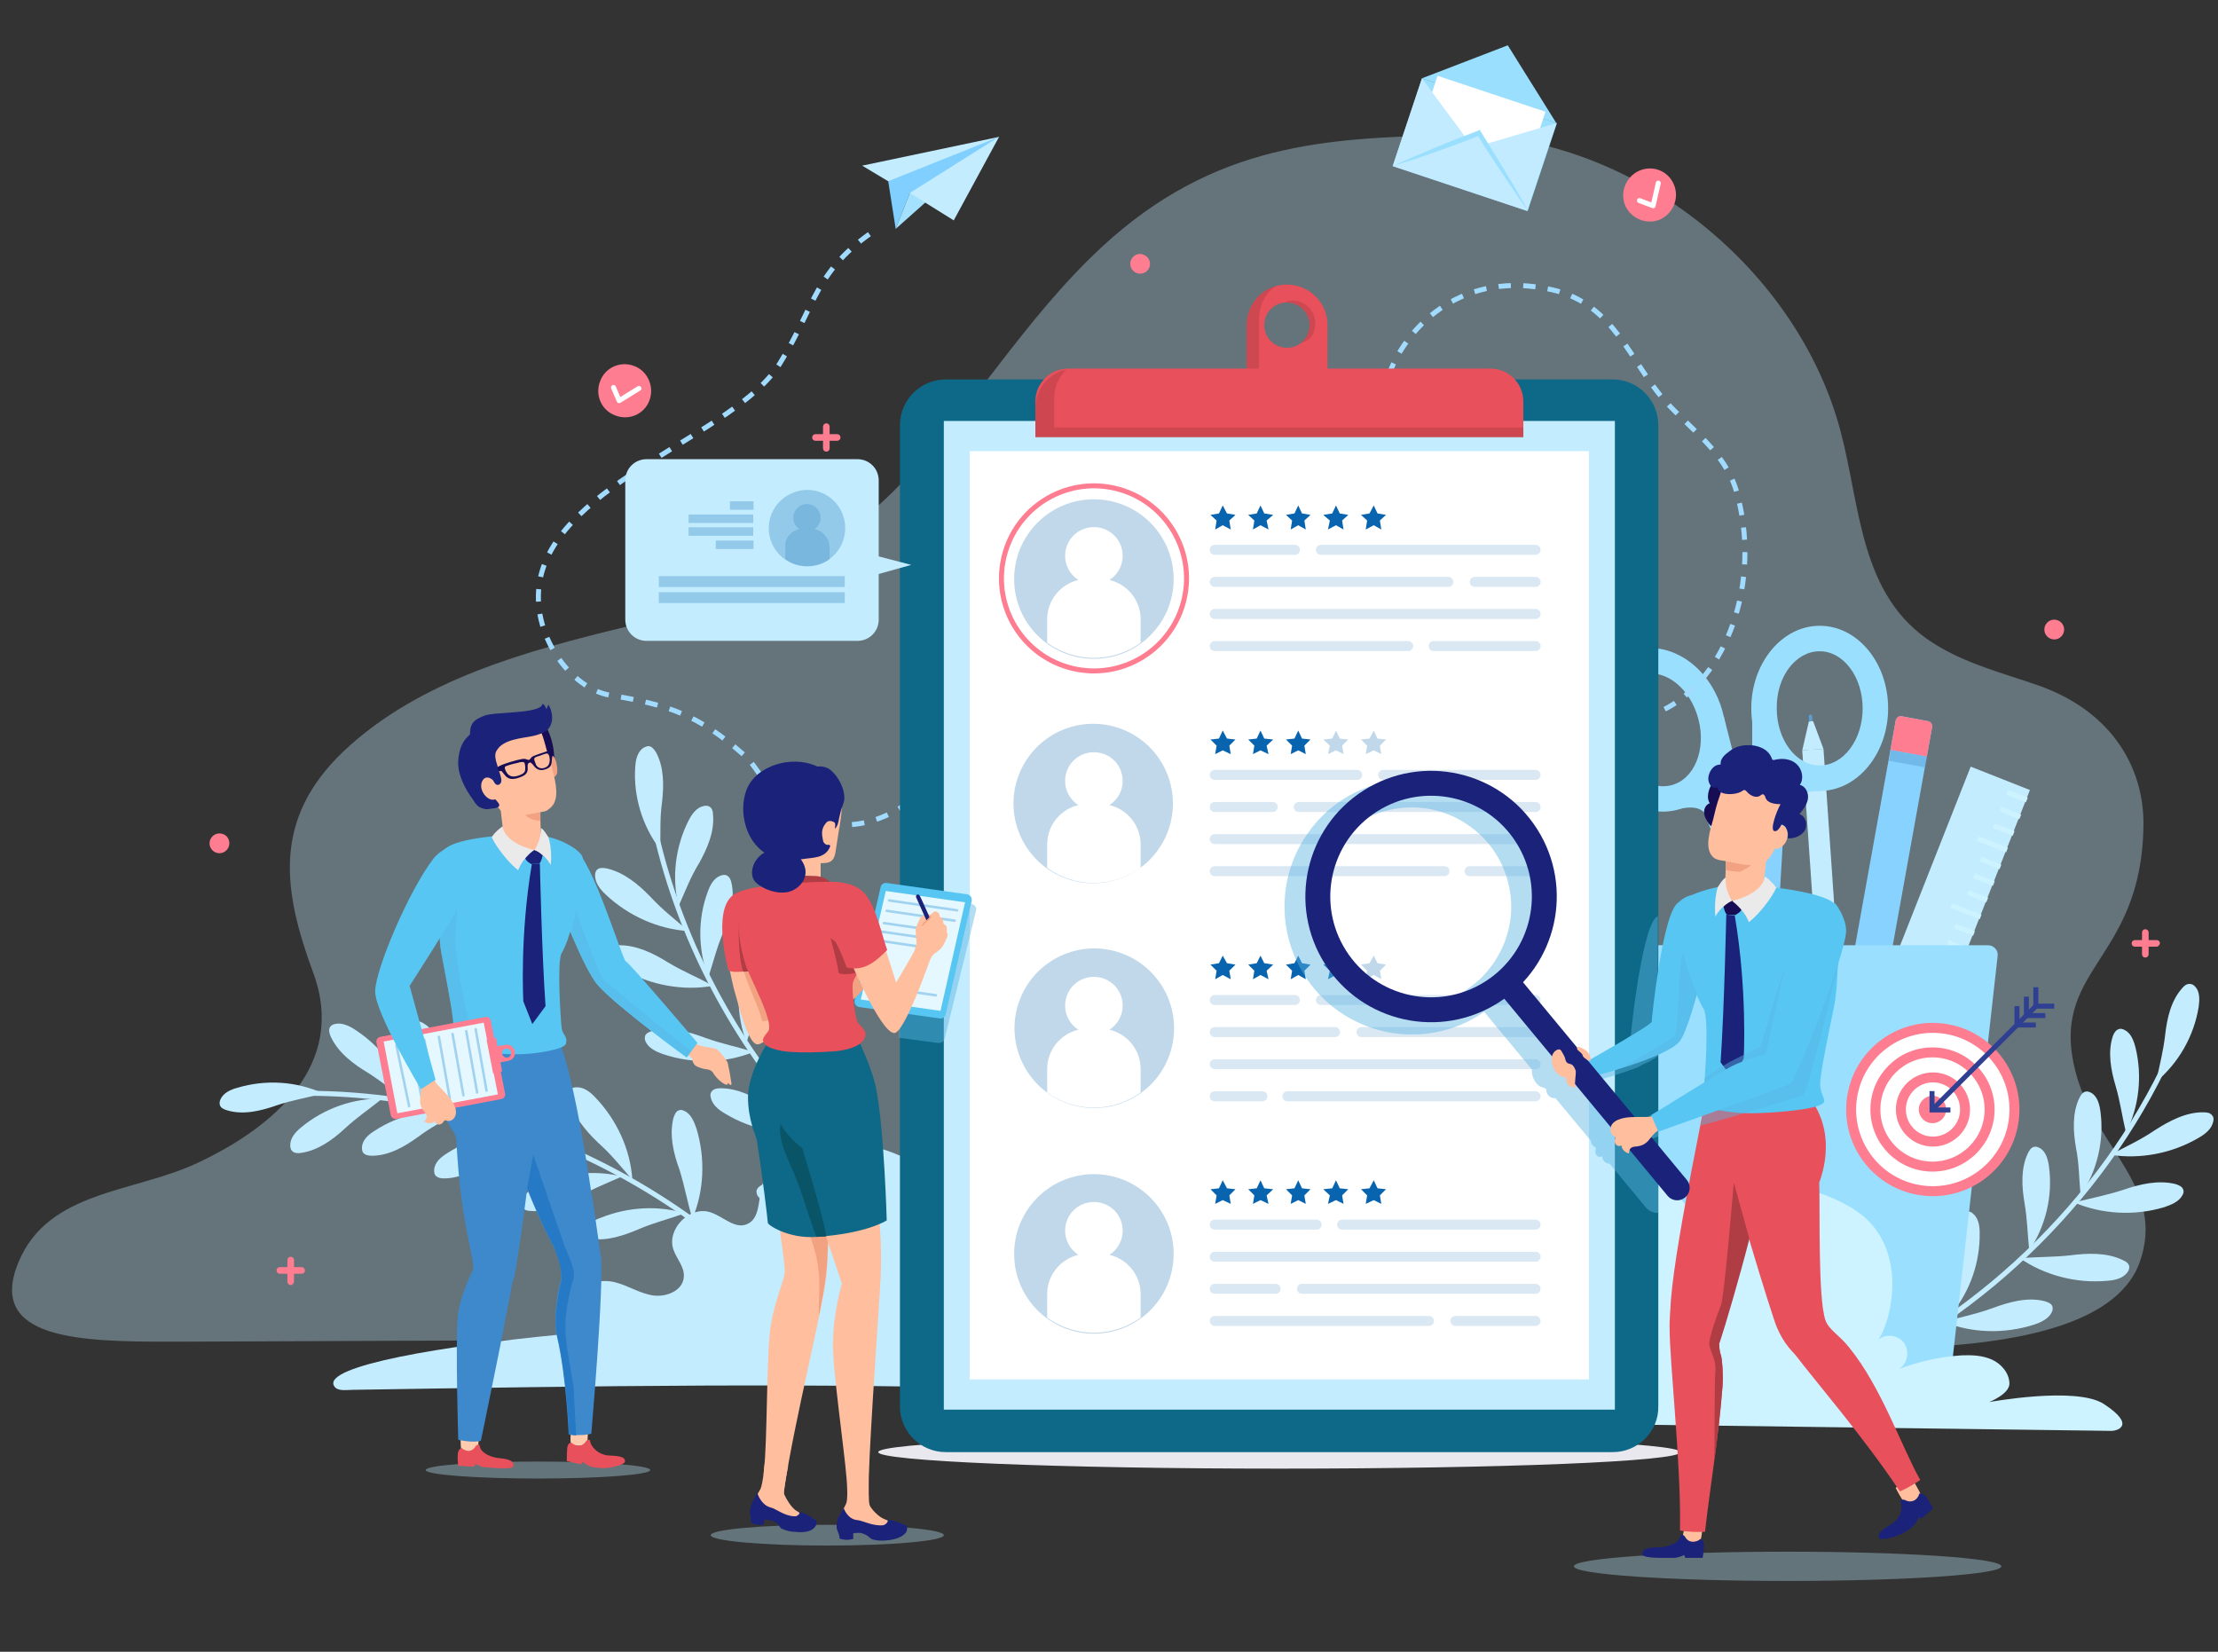 <?xml version="1.0" encoding="utf-8"?>
<!-- Generator: Adobe Illustrator 23.0.0, SVG Export Plug-In . SVG Version: 6.00 Build 0)  -->
<svg version="1.1" id="Layer_1" xmlns="http://www.w3.org/2000/svg" xmlns:xlink="http://www.w3.org/1999/xlink" x="0px" y="0px"
	 viewBox="0 0 470 350" style="enable-background:new 0 0 470 350;" xml:space="preserve">
<rect x="0" y="0" width="470" height="350" fill="#333333" stroke="none"/>
<style type="text/css">
	.st0{opacity:0.35;}
	.st1{fill:#C3ECFE;}
	.st2{fill:none;stroke:#C3ECFE;stroke-width:1.056;stroke-miterlimit:10;}
	.st3{fill:#599FD2;}
	.st4{fill:none;stroke:#A1DBFF;stroke-width:1.056;stroke-miterlimit:10;stroke-dasharray:2.641;}
	.st5{fill:#88D2FF;}
	.st6{fill:#9BDFFF;}
	.st7{fill:#C0EDFF;}
	.st8{fill:none;stroke:#A1DBFF;stroke-width:1.056;stroke-miterlimit:10;}
	.st9{fill:none;stroke:#A1DBFF;stroke-width:1.056;stroke-miterlimit:10;stroke-dasharray:2.614,2.614;}
	.st10{fill:#FE7D90;}
	.st11{opacity:0.5;}
	.st12{fill:none;stroke:#CCF3FF;stroke-width:1.056;stroke-miterlimit:10;}
	.st13{fill:#CCF3FF;}
	.st14{fill:#E9E8EE;}
	.st15{fill:#E8505B;}
	.st16{opacity:0.45;}
	.st17{fill:#B03D44;}
	.st18{fill:#0D6987;}
	.st19{fill:#FFFFFF;}
	.st20{opacity:0.45;fill:#B03D44;}
	.st21{opacity:0.25;fill:#0964AF;}
	.st22{fill:none;stroke:#FE7D90;stroke-width:1.056;stroke-miterlimit:10;}
	.st23{fill:#0964AF;}
	.st24{opacity:0.15;}
	.st25{fill:none;stroke:#0964AF;stroke-width:2.113;stroke-linecap:round;stroke-linejoin:round;stroke-miterlimit:10;}
	.st26{opacity:0.45;fill:#5AB5E2;}
	.st27{opacity:0.35;fill:#BDEEFF;}
	.st28{fill:#FFBE9D;}
	.st29{fill:#170D54;}
	.st30{fill:#F2A181;}
	.st31{fill:#FFCCB0;}
	.st32{fill:#3E89CC;}
	.st33{fill:#57C6F2;}
	.st34{fill:#1B227A;}
	.st35{fill:#EAEAEA;}
	.st36{fill:#E5F8FF;}
	.st37{fill:none;stroke:#A1D2F0;stroke-width:0.528;stroke-linecap:round;stroke-linejoin:round;stroke-miterlimit:10;}
	.st38{fill:#2679C4;}
	.st39{fill:#095466;}
	.st40{fill:none;stroke:#1B227A;stroke-width:5.282;stroke-miterlimit:10;}
	.st41{fill:none;stroke:#1B227A;stroke-width:5.282;stroke-linecap:round;stroke-linejoin:round;stroke-miterlimit:10;}
	.st42{fill:#80CFFF;}
	.st43{fill:#A4E1FF;}
	.st44{opacity:0.19;fill:#0964AF;}
	.st45{fill:none;stroke:#FFFFFF;stroke-width:1.056;stroke-linecap:round;stroke-linejoin:round;stroke-miterlimit:10;}
	.st46{fill:#FFFFFF;stroke:#FE7D90;stroke-width:2.113;stroke-linecap:round;stroke-linejoin:round;stroke-miterlimit:10;}
	.st47{fill:none;stroke:#FE7D90;stroke-width:2.113;stroke-linecap:round;stroke-linejoin:round;stroke-miterlimit:10;}
	.st48{fill:none;stroke:#2F3F91;stroke-width:1.056;stroke-miterlimit:10;}
	.st49{fill:#C2EBFF;}
</style>
<g>
	<g>
		<g class="st0">
			<path class="st1" d="M440,227.8c-6.3-22.7,13.8-23.6,14.2-52.8c0.2-12-6.4-24.1-22.1-29.7c-7.7-2.7-15.5-4.6-22.4-9
				c-15.7-9.9-15.4-28.9-19.7-45c-9.4-35.4-45.6-63.6-82.3-62.7c-26.4,0.7-50.3,1.5-74.4,23.9c-16.5,15.4-27.2,34.2-42.5,50.1
				c-16.2,16.8-36,24.8-58.1,30.2c-21,5.1-43.8,11.2-59.9,26.4c-15.1,14.4-12.9,29.4-6.4,47c7.1,19.4-8.3,32.6-24.5,40.2
				c-13.6,6.4-31.7,5.8-38,21.1c-6.8,16.5,13.5,16.8,32.4,16.8c18.9,0,263.4-1.5,331.7,0.6c18.4,0.5,77.1,5.6,85.4-17.4
				C459,251.7,444.4,243.6,440,227.8z"/>
		</g>
		<g>
			<path class="st2" d="M461,220.7c-13.7,31.8-40,57.7-71.5,71.8"/>
			<g>
				<g>
					<path class="st1" d="M456.9,229.2c4.8-4,8-9.7,9-15.8c0.2-1.5,0.3-3.2-0.7-4.3c-0.3-0.3-0.6-0.6-1.1-0.6
						c-0.7-0.1-1.3,0.4-1.7,0.9c-2.4,2.7-3.2,6.4-3.6,9.9S457.7,225.3,456.9,229.2"/>
				</g>
				<g>
					<path class="st1" d="M450.5,240c2.8-5.5,3.5-12.1,2-18.1c-0.4-1.5-1-3.1-2.4-3.7c-0.4-0.2-0.8-0.3-1.2-0.1
						c-0.6,0.2-1,0.9-1.2,1.5c-1.1,3.4-0.4,7.1,0.6,10.5C449.3,233.5,449.6,236.2,450.5,240"/>
				</g>
				<g>
					<path class="st1" d="M440.9,253.3c3.5-5.2,5-11.6,4.2-17.7c-0.2-1.5-0.6-3.2-1.9-4c-0.4-0.2-0.8-0.4-1.2-0.3
						c-0.7,0.1-1.1,0.8-1.4,1.4c-1.5,3.2-1.3,7-0.7,10.5C440.6,246.7,440.5,249.4,440.9,253.3"/>
				</g>
				<g>
					<path class="st1" d="M430,265c3.5-5.2,5-11.6,4.2-17.7c-0.2-1.5-0.6-3.2-1.9-4c-0.4-0.2-0.8-0.4-1.2-0.3
						c-0.7,0.1-1.1,0.8-1.4,1.4c-1.5,3.2-1.3,7-0.7,10.5S429.6,261.1,430,265"/>
				</g>
				<g>
					<path class="st1" d="M413.5,278.4c4-4.8,6.1-11,6-17.2c0-1.5-0.3-3.2-1.5-4.1c-0.3-0.3-0.7-0.4-1.2-0.4
						c-0.7,0.1-1.2,0.6-1.5,1.2c-1.9,3.1-2,6.8-1.8,10.4C413.9,271.8,413.6,274.5,413.5,278.4"/>
				</g>
				<g>
					<path class="st1" d="M400.7,287c3.9-4.2,6.4-10.2,7-16.3c0.1-1.5,0.1-3.2-0.8-4.3c-0.3-0.3-0.6-0.5-0.9-0.5
						c-0.6,0-1.1,0.5-1.4,1c-1.9,2.8-2.4,6.5-2.6,10.1C401.6,280.5,401.1,283.2,400.7,287"/>
				</g>
				<g>
					<path class="st1" d="M447.2,244.7c6.3,1,13.1-0.3,18.7-3.6c1.4-0.8,2.8-1.9,3.1-3.5c0.1-0.4,0.1-0.9-0.2-1.2
						c-0.4-0.6-1.1-0.7-1.8-0.7c-3.7-0.1-7.3,1.8-10.4,3.8C453.5,241.6,450.8,242.8,447.2,244.7"/>
				</g>
				<g>
					<path class="st1" d="M439.5,254.8c5.9,2.5,12.8,2.9,19.1,1c1.5-0.5,3.2-1.2,3.9-2.6c0.2-0.4,0.3-0.8,0.1-1.2
						c-0.2-0.6-1-0.9-1.6-1.1c-3.6-0.9-7.5,0-11,1.2C446.3,253.3,443.5,253.8,439.5,254.8"/>
				</g>
				<g>
					<path class="st1" d="M428,266.6c5.2,3.6,11.9,5.4,18.5,4.8c1.6-0.1,3.4-0.5,4.3-1.8c0.3-0.3,0.4-0.8,0.4-1.2
						c-0.1-0.7-0.7-1.1-1.4-1.4c-3.3-1.6-7.3-1.5-11.1-1C435,266.4,432.1,266.3,428,266.6"/>
				</g>
				<g>
					<path class="st1" d="M411.9,280.1c5.9,2.4,12.8,2.6,19.1,0.6c1.5-0.5,3.2-1.3,3.8-2.7c0.2-0.4,0.2-0.8,0.1-1.2
						c-0.2-0.6-1-0.9-1.7-1.1c-3.6-0.9-7.5,0.2-11,1.5C418.6,278.5,415.8,279,411.9,280.1"/>
				</g>
				<g>
					<path class="st1" d="M398.8,287.9c4.2,4.8,10.3,8.1,16.8,9.1c1.6,0.2,3.4,0.3,4.6-0.7c0.3-0.3,0.6-0.6,0.6-1.1
						c0.1-0.7-0.5-1.3-1-1.7c-2.8-2.4-6.7-3.2-10.5-3.6C405.6,289.5,402.9,288.7,398.8,287.9"/>
				</g>
			</g>
		</g>
		<g>
			<g>
				<path class="st3" d="M383.7,153.8c-0.2,0-0.3-0.1-0.3-0.3l-0.1-1.7c0-0.2,0.1-0.3,0.3-0.4c0.2,0,0.3,0.1,0.4,0.3l0.1,1.7
					C384.1,153.7,384,153.8,383.7,153.8C383.8,153.8,383.8,153.8,383.7,153.8z"/>
			</g>
			<g>
				<g>
					<polygon class="st1" points="391.4,231.1 386.9,231.4 381.9,159 384.1,158.8 386.4,158.7 					"/>
				</g>
			</g>
			<polygon class="st1" points="384.2,152.8 383.3,152.9 381.9,159 386.4,158.7 			"/>
		</g>
		<g>
			<path class="st2" d="M137.8,170.8c8,43.7,38.4,82.6,78.9,100.9"/>
			<g>
				<g>
					<path class="st1" d="M139.9,180c-3.8-4.9-5.7-11.3-5.3-17.4c0.1-1.5,0.4-3.2,1.7-4.1c0.3-0.2,0.8-0.4,1.2-0.4
						c0.7,0.1,1.1,0.7,1.5,1.3c1.7,3.1,1.7,6.9,1.3,10.5C139.8,173.4,140,176.1,139.9,180"/>
				</g>
				<g>
					<path class="st1" d="M143.8,192c-1.5-6-0.7-12.6,2.1-18.1c0.7-1.4,1.7-2.8,3.2-3.1c0.4-0.1,0.9-0.1,1.2,0.1
						c0.6,0.3,0.8,1.1,0.8,1.8c0.3,3.6-1.2,7-2.9,10.1C146.3,185.9,145.4,188.4,143.8,192"/>
				</g>
				<g>
					<path class="st1" d="M150.1,207.1c-2.2-5.8-2.3-12.4-0.1-18.2c0.5-1.4,1.3-2.9,2.8-3.4c0.4-0.1,0.8-0.2,1.2,0
						c0.6,0.3,0.9,1,1,1.6c0.8,3.5-0.3,7.1-1.7,10.4C151.9,200.7,151.3,203.4,150.1,207.1"/>
				</g>
				<g>
					<path class="st1" d="M158.2,220.9c-2.2-5.8-2.3-12.4-0.1-18.2c0.5-1.4,1.3-2.9,2.8-3.4c0.4-0.1,0.8-0.2,1.2,0
						c0.6,0.3,0.9,1,1,1.6c0.8,3.5-0.3,7.1-1.7,10.4C160,214.5,159.4,217.2,158.2,220.9"/>
				</g>
				<g>
					<path class="st1" d="M171.2,237.7c-2.8-5.5-3.5-12.1-2-18.1c0.4-1.5,1-3.1,2.4-3.7c0.4-0.2,0.8-0.3,1.2-0.1
						c0.6,0.2,1,0.9,1.2,1.5c1.1,3.4,0.4,7.1-0.6,10.5C172.3,231.2,172,233.9,171.2,237.7"/>
				</g>
				<g>
					<path class="st1" d="M181.8,248.9c-2.9-5-4-11.3-3.2-17.5c0.2-1.5,0.6-3.2,1.8-4c0.3-0.2,0.7-0.4,1-0.3
						c0.6,0.1,0.9,0.7,1.2,1.3c1.2,3.2,0.9,6.9,0.3,10.4C182.3,242.4,182.3,245.1,181.8,248.9"/>
				</g>
				<g>
					<path class="st1" d="M145.9,197.3c-6.4-0.4-12.7-3.2-17.5-7.7c-1.2-1.1-2.3-2.5-2.3-4.1c0-0.4,0.1-0.9,0.4-1.2
						c0.5-0.5,1.3-0.4,2-0.3c3.6,0.8,6.7,3.3,9.3,6C140.5,192.9,142.8,194.6,145.9,197.3"/>
				</g>
				<g>
					<path class="st1" d="M151.1,208.9c-6.3,1.1-13.1-0.1-18.8-3.3c-1.4-0.8-2.9-1.9-3.2-3.4c-0.1-0.4-0.1-0.9,0.1-1.2
						c0.4-0.6,1.1-0.7,1.8-0.7c3.7-0.1,7.3,1.6,10.5,3.6C144.8,205.9,147.5,206.9,151.1,208.9"/>
				</g>
				<g>
					<path class="st1" d="M159.7,222.9c-5.9,2.4-12.8,2.6-19.1,0.5c-1.5-0.5-3.2-1.3-3.8-2.7c-0.2-0.4-0.2-0.8-0.1-1.2
						c0.2-0.6,1-0.9,1.7-1.1c3.6-0.9,7.5,0.2,11,1.5C153,221.2,155.8,221.7,159.7,222.9"/>
				</g>
				<g>
					<path class="st1" d="M172.4,239.7c-6.3,1-13.1-0.3-18.7-3.7c-1.4-0.8-2.8-1.9-3.1-3.5c-0.1-0.4-0.1-0.9,0.2-1.2
						c0.4-0.6,1.2-0.7,1.9-0.7c3.7,0,7.2,1.8,10.4,3.9C166.2,236.6,168.8,237.7,172.4,239.7"/>
				</g>
				<g>
					<path class="st1" d="M183.4,250.2c-5.2,3.7-11.8,5.6-18.4,5.1c-1.6-0.1-3.4-0.5-4.3-1.7c-0.3-0.3-0.4-0.8-0.4-1.2
						c0.1-0.7,0.7-1.1,1.3-1.4c3.3-1.7,7.3-1.6,11-1.2C176.4,250.2,179.3,250,183.4,250.2"/>
				</g>
			</g>
		</g>
		<g>
			<path class="st2" d="M59.1,231.8c44.3-2,89.1,18.9,116,54.2"/>
			<g>
				<g>
					<path class="st1" d="M68.5,231.7c-5.7-2.6-12.2-3-18.2-1.2c-1.5,0.4-3,1.1-3.6,2.5c-0.2,0.4-0.2,0.8-0.1,1.2
						c0.2,0.6,0.9,0.9,1.6,1.1c3.4,1,7.1,0.1,10.5-1.1C62,233.1,64.7,232.7,68.5,231.7"/>
				</g>
				<g>
					<path class="st1" d="M81,232.8c-6.2-0.1-12.4,2.1-17.2,6.1c-1.2,1-2.3,2.2-2.3,3.8c0,0.4,0.1,0.9,0.4,1.2
						c0.5,0.5,1.2,0.5,1.9,0.4c3.5-0.5,6.6-2.7,9.2-5.1C75.7,236.7,78,235.2,81,232.8"/>
				</g>
				<g>
					<path class="st1" d="M97.2,235.6c-6.1-0.9-12.6,0.6-17.8,4c-1.3,0.8-2.6,1.9-2.7,3.5c0,0.4,0,0.9,0.3,1.2
						c0.4,0.5,1.2,0.6,1.8,0.6c3.6,0,6.9-1.9,9.8-4C91.4,238.8,93.9,237.6,97.2,235.6"/>
				</g>
				<g>
					<path class="st1" d="M112.5,240.4c-6.1-0.9-12.6,0.6-17.8,4c-1.3,0.8-2.6,1.9-2.7,3.5c0,0.4,0,0.9,0.3,1.2
						c0.4,0.5,1.2,0.6,1.8,0.6c3.6,0,6.9-1.9,9.8-4C106.7,243.6,109.2,242.4,112.5,240.4"/>
				</g>
				<g>
					<path class="st1" d="M131.8,249.3c-6-1.5-12.6-0.7-18.1,2.1c-1.4,0.7-2.8,1.7-3.1,3.2c-0.1,0.4-0.1,0.9,0.1,1.2
						c0.3,0.6,1.1,0.8,1.8,0.8c3.6,0.3,7-1.2,10.1-2.9C125.7,251.8,128.2,250.9,131.8,249.3"/>
				</g>
				<g>
					<path class="st1" d="M145.1,257.1c-5.5-1.7-11.9-1.4-17.7,0.9c-1.4,0.5-2.9,1.3-3.5,2.6c-0.2,0.4-0.2,0.8-0.1,1.1
						c0.2,0.5,0.9,0.7,1.5,0.8c3.4,0.5,6.9-0.7,10.2-2.1C138.8,259,141.5,258.4,145.1,257.1"/>
				</g>
				<g>
					<path class="st1" d="M86.8,233.6c-1.8-6.1-5.9-11.7-11.4-15.3c-1.3-0.9-3-1.7-4.5-1.3c-0.4,0.1-0.8,0.3-1,0.7
						c-0.3,0.6-0.1,1.3,0.2,2c1.6,3.4,4.8,5.8,8,7.7C81.2,229.4,83.4,231.3,86.8,233.6"/>
				</g>
				<g>
					<path class="st1" d="M99.2,236.2c-0.3-6.4-3-12.7-7.4-17.6c-1.1-1.2-2.5-2.4-4-2.3c-0.4,0-0.9,0.1-1.2,0.4
						c-0.5,0.5-0.4,1.3-0.3,2c0.7,3.6,3.2,6.7,5.9,9.4C94.8,230.7,96.5,233.1,99.2,236.2"/>
				</g>
				<g>
					<path class="st1" d="M114.8,241.4c1-6.3-0.4-13.1-3.8-18.7c-0.8-1.4-1.9-2.8-3.5-3.1c-0.4-0.1-0.9-0.1-1.2,0.2
						c-0.6,0.4-0.7,1.2-0.7,1.9c0,3.7,1.8,7.2,3.9,10.4C111.6,235.2,112.8,237.8,114.8,241.4"/>
				</g>
				<g>
					<path class="st1" d="M134,250c-0.4-6.4-3.3-12.7-7.8-17.4c-1.1-1.2-2.5-2.3-4.1-2.2c-0.4,0-0.9,0.1-1.2,0.4
						c-0.5,0.5-0.4,1.3-0.3,2c0.8,3.6,3.4,6.7,6.1,9.3C129.6,244.7,131.3,246.9,134,250"/>
				</g>
				<g>
					<path class="st1" d="M146.7,258.3c2.5-5.9,2.8-12.8,0.9-19.1c-0.5-1.5-1.2-3.2-2.6-3.8c-0.4-0.2-0.8-0.3-1.2-0.1
						c-0.6,0.2-0.9,1-1.1,1.6c-0.9,3.6,0,7.5,1.3,11C145.1,251.5,145.6,254.4,146.7,258.3"/>
				</g>
			</g>
		</g>
		<g>
			<path class="st1" d="M199.2,250.5c-6.4-6-15.5-9.1-24.2-8.2c-5.9,0.6-12.4,3.8-13.7,9.6c-0.6,2.8-0.4,6.4-3,7.5
				c-2.6,1.1-5-1.6-7.7-2.5c-4.4-1.5-9.4,3.5-7.9,7.9c0.7,2,2.4,3.7,2.2,5.8c-0.2,2.9-3.7,4.3-6.5,3.9c-2.8-0.4-5.3-2.1-8.1-2.8
				c-2.8-0.7-6.4,0-7.3,2.7c-0.9,2.4,0.6,5.7-1.3,7.4c-0.8,0.7-2,0.9-3.1,1c-24,2.3-50.4,6.6-47.8,10.9c0.7,1.2,2.6,0.8,4,0.8
				c51.1-0.8,97.5-1.6,148.6,0"/>
		</g>
		<path class="st4" d="M205.2,153.3c-3.6,10.2-14.2,21.5-26.3,21.5c-13.8,0-17.1-11.2-21.1-14.7c-9.9-8.7-16-10.7-28.6-12.8
			c-8.2-1.4-16.9-12.9-14.8-24.3c3.9-20.8,41.3-30.7,50.8-45.9c7.7-12.4,7.3-19.8,20.8-28.7"/>
		<g>
			<polyline class="st5" points="369.4,170.3 384.6,229.7 381.7,230.4 363,171.9 			"/>
			<g>
				<path class="st6" d="M355.4,171.6c-7.7,2-16-4-18.4-13.4c-2.4-9.3,2-18.6,9.7-20.5c7.7-2,16,4,18.4,13.4
					C367.5,160.4,363.1,169.7,355.4,171.6z M348.1,142.9c-4.9,1.2-7.5,7.5-5.8,14s7,10.7,11.8,9.5c4.9-1.2,7.5-7.5,5.8-14
					S353,141.7,348.1,142.9z"/>
			</g>
			<g>
				<path class="st7" d="M363.4,155.1c0.3,1,4.6,18.1,4.6,18.1c0.2,0.9-0.3,1.8-1.2,2.1l0,0c-0.9,0.2-1.8-0.3-2.1-1.2l-0.5-2
					c0,0-2.4-5.2-9.1-3c0,0,8-1,8.2-1C363.6,168,363.1,154.1,363.4,155.1z"/>
				<path class="st6" d="M367.4,177.8c-2.3,0.6-4.7-0.8-5.3-3.2c0,0-0.3-1.4-0.8-2.2c-0.9-1.2-2.6-1.7-5.9-0.9l-0.8-4.6
					c1.7-0.5,2.9-1.4,4.3-1.3c0.7-0.1,1.3-0.2,1.8-0.2c0-1.4,0-3.2-0.1-4.7c0-1.5,1.9-3.2,1.9-4.3c0-1.9-2-3.9,0.4-4.2l2.4-0.3
					l5.2,20.4C371.2,174.9,369.8,177.2,367.4,177.8z"/>
			</g>
			<g>
				<polyline class="st5" points="371.7,169.7 371.7,231 374.7,231 378.3,169.7 				"/>
				<g>
					<path class="st6" d="M371.1,150.1c0-9.6,6.5-17.5,14.5-17.5c8,0,14.5,7.8,14.5,17.5c0,9.6-6.5,17.5-14.5,17.5
						C377.6,167.6,371.1,159.7,371.1,150.1z M376.5,150.1c0,6.7,4.1,12.1,9.1,12.1c5,0,9.1-5.4,9.1-12.1c0-6.7-4.1-12.1-9.1-12.1
						C380.5,138,376.4,143.4,376.5,150.1z"/>
				</g>
				<g>
					<path class="st7" d="M373.8,153.6c0,1,0,18.6,0,18.6c0,0.9,0.8,1.7,1.7,1.7l0,0c0.9,0,1.7-0.8,1.7-1.7l0-2.1
						c0,0,1.1-5.6,8.1-5.2c0,0-8,1-8.2,1.1C376.8,166.1,373.8,152.5,373.8,153.6z"/>
					<path class="st6" d="M375.5,176.6c2.4,0,4.4-2,4.4-4.4c0,0-0.1-1.4,0.3-2.3c0.5-1.4,2.1-2.3,5.5-2.3l-0.3-4.6
						c-1.8-0.1-3.2-0.6-4.5-0.2c-0.7,0.1-1.3,0.2-1.8,0.2c-0.3-1.4-0.8-3.2-1.1-4.5c-0.4-1.5-2.7-2.6-2.9-3.7c-0.5-1.9,1-4.3-1.4-4
						l-2.4,0.3l0,21.1C371.1,174.6,373.1,176.6,375.5,176.6z"/>
				</g>
			</g>
		</g>
		<g>
			<g>
				<path class="st8" d="M293.1,83.2c0.1-0.4,0.2-0.9,0.3-1.3"/>
				<path class="st9" d="M294.3,79.4c4.1-11,16.2-22.2,34.6-18c13.2,3,16.7,15.5,23.8,23.4c5.2,5.9,12.7,10.8,15.2,19.1
					c5.6,19.3-2,40.2-15.8,46.7c-7.7,3.7-26.9,2-36.5-1.5"/>
				<path class="st8" d="M314.3,148.9c-0.4-0.2-0.8-0.4-1.2-0.5"/>
			</g>
		</g>
		<g>
			<g>
				<path class="st5" d="M397.5,220.2l-7.7-1.4l11.9-66.1c0.1-0.6,0.7-1.1,1.4-0.9l5.4,1c0.6,0.1,1.1,0.7,0.9,1.4L397.5,220.2z"/>
			</g>
			<g>
				<path class="st10" d="M408.3,160.3l-7.7-1.4l1.1-6.2c0.1-0.6,0.7-1.1,1.4-0.9l5.4,1c0.6,0.1,1.1,0.7,0.9,1.4L408.3,160.3z"/>
			</g>
			<g class="st11">
				<g>
					
						<rect x="403.1" y="156.8" transform="matrix(0.178 -0.984 0.984 0.178 174.228 529.947)" class="st3" width="2.3" height="7.8"/>
				</g>
			</g>
		</g>
		<g>
			
				<rect x="403.9" y="162.3" transform="matrix(0.93 0.367 -0.367 0.93 101.53 -136.721)" class="st1" width="13.5" height="73.2"/>
			<g>
				<line class="st12" x1="425.3" y1="167.9" x2="429.5" y2="169.5"/>
				<line class="st12" x1="423.9" y1="171.4" x2="428.1" y2="173.1"/>
				<line class="st12" x1="422.5" y1="175" x2="426.7" y2="176.6"/>
				<line class="st12" x1="419.1" y1="177.7" x2="425.3" y2="180.1"/>
				<line class="st12" x1="419.7" y1="182" x2="423.9" y2="183.7"/>
				<line class="st12" x1="418.3" y1="185.6" x2="422.5" y2="187.2"/>
				<line class="st12" x1="417" y1="189.1" x2="421.1" y2="190.7"/>
				<line class="st12" x1="413.5" y1="191.9" x2="419.7" y2="194.3"/>
				<line class="st12" x1="414.2" y1="196.2" x2="418.3" y2="197.8"/>
				<line class="st12" x1="412.8" y1="199.7" x2="416.9" y2="201.4"/>
				<line class="st12" x1="411.4" y1="203.3" x2="415.5" y2="204.9"/>
				<line class="st12" x1="408" y1="206" x2="414.1" y2="208.4"/>
				<line class="st12" x1="408.6" y1="210.3" x2="412.7" y2="212"/>
				<line class="st12" x1="407.2" y1="213.9" x2="411.3" y2="215.5"/>
				<line class="st12" x1="405.8" y1="217.4" x2="410" y2="219"/>
				<line class="st12" x1="402.4" y1="220.1" x2="408.6" y2="222.6"/>
				<line class="st12" x1="403" y1="224.5" x2="407.2" y2="226.1"/>
				<line class="st12" x1="401.6" y1="228" x2="405.8" y2="229.6"/>
				<line class="st12" x1="400.2" y1="231.5" x2="404.4" y2="233.2"/>
			</g>
		</g>
		<path class="st6" d="M412.7,297.5H350l-10.5-94.9c-0.1-1.2,0.8-2.3,2-2.3h79.8c1.2,0,2.2,1.1,2,2.3L412.7,297.5z"/>
		<g>
			<path class="st13" d="M334,301.7c37.8,0.5,75.6,1,113.4,1.5c1.3,0,5.3-1.2-1.6-5.7c-5.8-3.8-24.3-0.4-24.3-0.4s4.3-1.7,4.3-3.9
				c0-2.2-1.7-4.2-3.7-5.1c-2-0.9-4.3-1-6.5-0.9c-4.5,0.3-9,1.3-13.2,2.9c1.8-1.1,2.3-3.8,1.1-5.5c-1.2-1.7-3.9-2.1-5.5-0.7
				c2.8-3.8,7.2-20.8-6.2-28.3c-16.9-9.4-29.7-1.7-32.4,4c-1.4-5.5-7.8-9.7-11.9-10.8c-9.6-2.4-15.8-1.7-24.7,2.5
				c-3.2,1.5-7.4,6.5-9.5,9.3c-3.3,4.4-3.8,10.1-4,15.6c-0.1,4.1-0.2,8.2-0.1,12.3"/>
		</g>
		<g>
			<path class="st14" d="M356.1,307.7c0,2-38.1,3.5-85,3.5s-85-1.6-85-3.5s38.1-3.5,85-3.5S356.1,305.8,356.1,307.7z"/>
			<g>
				<g>
					<path class="st15" d="M272.7,60.3c-4.7,0-8.5,3.8-8.5,8.5v10.9h17.1c0,0,0-8.7,0-10.9C281.3,64.1,277.4,60.3,272.7,60.3z
						 M272.7,73.7c-2.6,0-4.8-2.1-4.8-4.8s2.1-4.8,4.8-4.8c2.6,0,4.8,2.1,4.8,4.8S275.4,73.7,272.7,73.7z"/>
				</g>
			</g>
			<g class="st16">
				<g>
					<path class="st17" d="M277.5,68.9c0-2.6-2.1-4.8-4.8-4.8c-0.2,0-0.5,0-0.7,0.1c0.7-0.3,0.8-0.5,1.9-0.5c2.6,0,4.8,2.1,4.8,4.8
						c0,2.4-1.2,3.7-3.1,4.2C276.7,71.8,277.5,70.4,277.5,68.9z M266.8,78.7V67.7c0-3,1.3-5.6,3.6-7.1c-3.6,1-6.2,4.3-6.2,8.2v10.9
						h17.1c0,0,0-0.4,0-1.1H266.8z"/>
				</g>
			</g>
			<path class="st18" d="M341.8,307.7H200.4c-5.4,0-9.7-4.4-9.7-9.7V90.1c0-5.4,4.4-9.7,9.7-9.7h141.3c5.4,0,9.7,4.4,9.7,9.7v207.9
				C351.5,303.3,347.1,307.7,341.8,307.7z"/>
			<rect x="200" y="89.2" class="st1" width="142.2" height="209.5"/>
			<rect x="205.5" y="95.6" class="st19" width="131.2" height="196.7"/>
			<path class="st15" d="M322.8,92.6H219.4v-7.5c0-3.9,3.1-7,7-7h89.4c3.9,0,7,3.1,7,7V92.6z"/>
			<path class="st20" d="M223.4,90.5v-6.2c0-2.4,1-4.5,2.6-6c-3.8,0.8-6.6,4.2-6.6,8.2v6.2h103.4v-2.1H223.4z"/>
			<g>
				<g>
					<circle class="st21" cx="231.8" cy="122.7" r="16.9"/>
					
						<ellipse transform="matrix(0.228 -0.974 0.974 0.228 59.459 320.356)" class="st22" cx="231.8" cy="122.7" rx="19.6" ry="19.6"/>
					<path class="st19" d="M235.1,122.9c1.7-1.1,2.8-3,2.8-5.1c0-3.4-2.7-6.1-6.1-6.1c-3.4,0-6.1,2.7-6.1,6.1c0,2.1,1.1,4,2.8,5.1
						c-3.8,0.9-6.6,4.3-6.6,8.3v5c2.8,2,6.2,3.2,9.9,3.2c3.7,0,7.1-1.2,9.9-3.2v-5C241.7,127.2,238.9,123.8,235.1,122.9z"/>
				</g>
				<g>
					<polygon class="st23" points="259.1,107.1 260,108.8 261.8,109.1 260.5,110.3 260.8,112.2 259.1,111.3 257.5,112.2 
						257.8,110.3 256.5,109.1 258.3,108.8 					"/>
					<polygon class="st23" points="267.1,107.1 267.9,108.8 269.8,109.1 268.4,110.3 268.8,112.2 267.1,111.3 265.5,112.2 
						265.8,110.3 264.5,109.1 266.3,108.8 					"/>
					<polygon class="st23" points="275.1,107.1 275.9,108.8 277.7,109.1 276.4,110.3 276.7,112.2 275.1,111.3 273.5,112.2 
						273.8,110.3 272.5,109.1 274.3,108.8 					"/>
					<polygon class="st23" points="283.1,107.1 283.9,108.8 285.7,109.1 284.4,110.3 284.7,112.2 283.1,111.3 281.4,112.2 
						281.8,110.3 280.4,109.1 282.3,108.8 					"/>
					<polygon class="st23" points="291.1,107.1 291.9,108.8 293.7,109.1 292.4,110.3 292.7,112.2 291.1,111.3 289.4,112.2 
						289.7,110.3 288.4,109.1 290.2,108.8 					"/>
					<g class="st24">
						<line class="st25" x1="257.4" y1="116.5" x2="274.4" y2="116.5"/>
						<line class="st25" x1="312.5" y1="123.3" x2="325.4" y2="123.3"/>
						<line class="st25" x1="257.4" y1="123.3" x2="306.9" y2="123.3"/>
						<line class="st25" x1="257.4" y1="130.1" x2="325.4" y2="130.1"/>
						<line class="st25" x1="303.8" y1="136.9" x2="325.4" y2="136.9"/>
						<line class="st25" x1="257.4" y1="136.9" x2="298.4" y2="136.9"/>
						<line class="st25" x1="279.9" y1="116.5" x2="325.4" y2="116.5"/>
					</g>
				</g>
				<g>
					
						<ellipse transform="matrix(0.922 -0.386 0.386 0.922 -47.803 102.722)" class="st21" cx="231.8" cy="170.3" rx="16.9" ry="16.9"/>
					<path class="st19" d="M235.1,170.6c1.7-1.1,2.8-3,2.8-5.1c0-3.4-2.7-6.1-6.1-6.1c-3.4,0-6.1,2.7-6.1,6.1c0,2.1,1.1,4,2.8,5.1
						c-3.8,0.9-6.6,4.3-6.6,8.3v5c2.8,2,6.2,3.2,9.9,3.2c3.7,0,7.1-1.2,9.9-3.2v-5C241.7,174.9,238.9,171.5,235.1,170.6z"/>
				</g>
				<g>
					<polygon class="st23" points="259.1,154.8 260,156.5 261.8,156.7 260.5,158 260.8,159.8 259.1,159 257.5,159.8 257.8,158 
						256.5,156.7 258.3,156.5 					"/>
					<polygon class="st23" points="267.1,154.8 267.9,156.5 269.8,156.7 268.4,158 268.8,159.8 267.1,159 265.5,159.8 265.8,158 
						264.5,156.7 266.3,156.5 					"/>
					<polygon class="st23" points="275.1,154.8 275.9,156.5 277.7,156.7 276.4,158 276.7,159.8 275.1,159 273.5,159.8 273.8,158 
						272.5,156.7 274.3,156.5 					"/>
					<polygon class="st21" points="283.1,154.8 283.9,156.5 285.7,156.7 284.4,158 284.7,159.8 283.1,159 281.4,159.8 281.8,158 
						280.4,156.7 282.3,156.5 					"/>
					<polygon class="st21" points="291.1,154.8 291.9,156.5 293.7,156.7 292.4,158 292.7,159.8 291.1,159 289.4,159.8 289.7,158 
						288.4,156.7 290.2,156.5 					"/>
					<g class="st24">
						<line class="st25" x1="257.4" y1="164.2" x2="287.6" y2="164.2"/>
						<line class="st25" x1="275.2" y1="171" x2="325.4" y2="171"/>
						<line class="st25" x1="257.4" y1="171" x2="269.7" y2="171"/>
						<line class="st25" x1="257.4" y1="177.8" x2="325.4" y2="177.8"/>
						<line class="st25" x1="311.4" y1="184.6" x2="325.4" y2="184.6"/>
						<line class="st25" x1="257.4" y1="184.6" x2="306.1" y2="184.6"/>
						<line class="st25" x1="293.1" y1="164.2" x2="325.4" y2="164.2"/>
					</g>
				</g>
				<g>
					
						<ellipse transform="matrix(0.381 -0.925 0.925 0.381 -58.084 349.237)" class="st21" cx="231.8" cy="218" rx="16.9" ry="16.9"/>
					<path class="st19" d="M235.1,218.2c1.7-1.1,2.8-3,2.8-5.1c0-3.4-2.7-6.1-6.1-6.1c-3.4,0-6.1,2.7-6.1,6.1c0,2.1,1.1,4,2.8,5.1
						c-3.8,0.9-6.6,4.3-6.6,8.3v5c2.8,2,6.2,3.2,9.9,3.2c3.7,0,7.1-1.2,9.9-3.2v-5C241.7,222.5,238.9,219.1,235.1,218.2z"/>
				</g>
				<g>
					<polygon class="st23" points="259.1,202.5 260,204.1 261.8,204.4 260.5,205.7 260.8,207.5 259.1,206.6 257.5,207.5 
						257.8,205.7 256.5,204.4 258.3,204.1 					"/>
					<polygon class="st23" points="267.1,202.5 267.9,204.1 269.8,204.4 268.4,205.7 268.8,207.5 267.1,206.6 265.5,207.5 
						265.8,205.7 264.5,204.4 266.3,204.1 					"/>
					<polygon class="st23" points="275.1,202.5 275.9,204.1 277.7,204.4 276.4,205.7 276.7,207.5 275.1,206.6 273.5,207.5 
						273.8,205.7 272.5,204.4 274.3,204.1 					"/>
					<polygon class="st23" points="283.1,202.5 283.9,204.1 285.7,204.4 284.4,205.7 284.7,207.5 283.1,206.6 281.4,207.5 
						281.8,205.7 280.4,204.4 282.3,204.1 					"/>
					<polygon class="st21" points="291.1,202.5 291.9,204.1 293.7,204.4 292.4,205.7 292.7,207.5 291.1,206.6 289.4,207.5 
						289.7,205.7 288.4,204.4 290.2,204.1 					"/>
					<g class="st24">
						<line class="st25" x1="257.4" y1="211.9" x2="274.4" y2="211.9"/>
						<line class="st25" x1="288.5" y1="218.7" x2="325.4" y2="218.7"/>
						<line class="st25" x1="257.4" y1="218.7" x2="282.9" y2="218.7"/>
						<line class="st25" x1="257.4" y1="225.5" x2="325.4" y2="225.5"/>
						<line class="st25" x1="272.8" y1="232.3" x2="325.4" y2="232.3"/>
						<line class="st25" x1="257.4" y1="232.3" x2="267.5" y2="232.3"/>
						<line class="st25" x1="279.9" y1="211.9" x2="325.4" y2="211.9"/>
					</g>
				</g>
				<g>
					<circle class="st21" cx="231.8" cy="265.7" r="16.9"/>
					<path class="st19" d="M235.1,265.9c1.7-1.1,2.8-3,2.8-5.1c0-3.4-2.7-6.1-6.1-6.1c-3.4,0-6.1,2.7-6.1,6.1c0,2.1,1.1,4,2.8,5.1
						c-3.8,0.9-6.6,4.3-6.6,8.3v5c2.8,2,6.2,3.2,9.9,3.2c3.7,0,7.1-1.2,9.9-3.2v-5C241.7,270.2,238.9,266.8,235.1,265.9z"/>
				</g>
				<g>
					<polygon class="st23" points="259.1,250.1 260,251.8 261.8,252 260.5,253.3 260.8,255.1 259.1,254.3 257.5,255.1 257.8,253.3 
						256.5,252 258.3,251.8 					"/>
					<polygon class="st23" points="267.1,250.1 267.9,251.8 269.8,252 268.4,253.3 268.8,255.1 267.1,254.3 265.5,255.1 
						265.8,253.3 264.5,252 266.3,251.8 					"/>
					<polygon class="st23" points="275.1,250.1 275.9,251.8 277.7,252 276.4,253.3 276.7,255.1 275.1,254.3 273.5,255.1 
						273.8,253.3 272.5,252 274.3,251.8 					"/>
					<polygon class="st23" points="283.1,250.1 283.9,251.8 285.7,252 284.4,253.3 284.7,255.1 283.1,254.3 281.4,255.1 
						281.8,253.3 280.4,252 282.3,251.8 					"/>
					<polygon class="st23" points="291.1,250.1 291.9,251.8 293.7,252 292.4,253.3 292.7,255.1 291.1,254.3 289.4,255.1 
						289.7,253.3 288.4,252 290.2,251.8 					"/>
					<g class="st24">
						<line class="st25" x1="325.4" y1="279.9" x2="308.4" y2="279.9"/>
						<line class="st25" x1="270.3" y1="273.1" x2="257.4" y2="273.1"/>
						<line class="st25" x1="325.4" y1="273.1" x2="275.9" y2="273.1"/>
						<line class="st25" x1="325.4" y1="266.3" x2="257.4" y2="266.3"/>
						<line class="st25" x1="279" y1="259.5" x2="257.4" y2="259.5"/>
						<line class="st25" x1="325.4" y1="259.5" x2="284.4" y2="259.5"/>
						<line class="st25" x1="302.8" y1="279.9" x2="257.4" y2="279.9"/>
					</g>
				</g>
			</g>
			<path class="st26" d="M283.7,214.3c4.6,3.2,9.9,4.9,15.4,4.9c1.6,0,3.2-0.1,4.8-0.4c3.9-0.7,7.5-2.2,10.6-4.4l10.1,12.2
				c0,0.4,0,0.8,0.1,1.2c0.3,1.1,1,2.3,2.1,2.6c0.3,0.1,0.6,0.1,0.8,0.4c0.1,0.1,0.1,0.3,0.1,0.5c0.2,0.9,1,1.5,1.9,1.4c0,0,0,0,0,0
				l7.5,9c0,0.5,0.2,0.9,0.6,1.2c0.2,0.1,0.5,0.3,0.5,0.5c0,0.1-0.1,0.3-0.1,0.4c-0.1,0.4,0,0.8,0.3,1.1c0.3,0.3,0.8,0.3,1.1,0.1
				c0,0.8,0.7,1.6,1.6,1.6l7.7,9.3c0.6,0.7,1.5,1.1,2.3,1.1c0.1,0,0.2,0,0.3,0v-7.3l-5.5-6.6c0.1-0.1,0.1-0.2,0.2-0.2
				c0.3-0.3,0.6-0.6,1-0.9l0.1,0.3c0,0,1.7-0.6,4.2-1.5v-5.5c-3.1,1.9-5.7,3.5-5.7,3.5l0,0.1c-0.1,0-0.2,0-0.2,0.1
				c-0.4,0.1-1.6,0-3,0.1l-7.5-9.1c1.4-0.4,3.2-0.9,5.2-1.6c0,0,0.1,0,0.1,0c0.2-0.1,0.5-0.2,0.8-0.2c0.1,0,0.2-0.1,0.3-0.1
				c0.2-0.1,0.4-0.1,0.6-0.2c0.1,0,0.2-0.1,0.3-0.1c0.2-0.1,0.4-0.1,0.6-0.2c0.1,0,0.2-0.1,0.3-0.1c0.2-0.1,0.4-0.1,0.6-0.2
				c0.1,0,0.2-0.1,0.3-0.1c0.2-0.1,0.4-0.1,0.6-0.2c0.1,0,0.2-0.1,0.3-0.1c0.2-0.1,0.4-0.2,0.6-0.2c0.1,0,0.2-0.1,0.3-0.1
				c0.3-0.1,0.5-0.2,0.7-0.3c0,0,0.1,0,0.1,0c0.3-0.1,0.5-0.2,0.8-0.4c0.1,0,0.1-0.1,0.2-0.1c0.2-0.1,0.4-0.2,0.5-0.3
				c0.1,0,0.2-0.1,0.3-0.1c0.2-0.1,0.3-0.2,0.4-0.2c0.1,0,0.2-0.1,0.3-0.1c0.1-0.1,0.3-0.1,0.4-0.2c0.1-0.1,0.2-0.1,0.3-0.2
				c0.1-0.1,0.2-0.1,0.3-0.2c0.1,0,0.2-0.1,0.2-0.1c0.1-0.1,0.2-0.1,0.3-0.2c0.1,0,0.1-0.1,0.2-0.1c0.1-0.1,0.2-0.2,0.3-0.2
				c0,0,0.1-0.1,0.1-0.1c0,0,0,0,0,0v-29.7c-0.2,0.1-0.3,0.3-0.5,0.4c-3,3.2-5.2,24-5.2,24.8c-0.1,0.6-8.6,5.5-12.9,8
				c0-0.6-0.2-1.2-0.6-1.6c-0.4-0.5-1.1-0.8-1.7-1c-0.1,0-0.2-0.1-0.3-0.1L319,210.4c0.8-0.9,1.6-1.8,2.3-2.8
				c4.1-5.9,5.7-13.1,4.5-20.2c-1.3-7.1-5.2-13.3-11.1-17.4c-5.9-4.1-13.1-5.7-20.2-4.5c-7.1,1.3-13.3,5.2-17.4,11.1
				C268.5,188.8,271.5,205.7,283.7,214.3z M281.9,180.1c3.2-4.6,8-7.7,13.6-8.7c1.2-0.2,2.5-0.3,3.7-0.3c4.3,0,8.4,1.3,12,3.8
				c4.6,3.2,7.7,8,8.7,13.6c1,5.5-0.3,11.1-3.5,15.7c-3.2,4.6-8,7.7-13.6,8.7c-5.5,1-11.1-0.2-15.7-3.5
				C277.6,202.7,275.3,189.6,281.9,180.1z"/>
		</g>
		<g>
			<path class="st27" d="M137.8,311.5c0,1-10.7,1.8-23.8,1.8c-13.1,0-23.8-0.8-23.8-1.8c0-1,10.7-1.8,23.8-1.8
				C127.2,309.7,137.8,310.5,137.8,311.5z"/>
			<g>
				<path class="st28" d="M145,218.3c0,0,2.6,3.1,3.1,3.2c0.3,0.1,2.3,0.5,3,0.6c0.2,0,0.5,0.1,0.7,0.2c0.2,0.1,0.4,0.3,0.6,0.5
					c0.5,0.5,0.9,1.1,1.4,1.7c0.1,0.2,0.2,0.3,0.3,0.5c0.1,0.2,0.2,0.4,0.2,0.7c0.3,1.3,0.5,2.6,0.7,3.9c0,0.1,0,0.1,0,0.2
					c-0.1,0.2-0.3,0.1-0.4,0c-0.1-0.1-0.2-0.3-0.4-0.3c0,0.1,0,0.2,0,0.3c-0.2,0.1-0.5,0-0.7-0.1c-0.9-0.5-1.7-1.3-2.3-2.2
					c-0.1-0.2-0.2-0.4-0.4-0.5c-0.4-0.4-1-0.4-1.6-0.5c-0.5-0.1-1-0.3-1.5-0.5c-0.9-0.4-1-1.4-1-1.6c0-0.1-0.1-0.2-0.2-0.3
					c-0.6-0.5-2.8-2.2-2.8-2.2"/>
			</g>
			<g>
				<path class="st29" d="M114.2,152.6c1.2,0.4,1.9,2,2.3,3.1c0.5,1.3,0.8,2.7,0.9,4.1c0.1,1,0.2,2-0.2,2.9
					c-0.2,0.5-0.5,0.9-0.8,1.3c-0.2,0.2-0.3,0.5-0.6,0.6c-0.2,0.2-0.5,0.2-0.8,0.1c-0.4-0.1-0.5-0.6-0.7-1c-0.7-2.6-1.5-5.2-3-7.5"
					/>
			</g>
			<g>
				<path class="st30" d="M115.6,160.8c0-0.8,0.9-1.4,1.7-0.5c0.6,0.7,0.8,2.1,0.8,3.1c0,1.2-0.9,1.4-1.6,1.6"/>
			</g>
			<g>
				<path class="st31" d="M124.6,302.4c0,0,0,2.5-0.2,3.4c-0.2,0.9-3.1,0.6-3.4,0.1c-0.3-0.5,0.1-4.7,0.1-4.7"/>
				<path class="st15" d="M120.2,306.8c-0.1,1-0.1,2.8-0.1,2.8l3,0.7l0.4-0.5c0,0,0.8,0.7,1.8,1c0.7,0.2,2.1,0.3,2.8,0.3
					c2.5-0.2,4.2-0.9,4.3-1.3c0.4-1.5-2.9-1.3-3.6-1.4c-1.9-0.2-3.2-1.5-3.6-2.5c-0.3-0.7-0.1-0.9-0.5-0.8c0,0-0.4,0-0.6,0.4
					c-0.4,0.6-1.1,1-1.9,0.8c-0.4-0.1-0.8-0.3-1.1-0.6C121,305.6,120.3,305.8,120.2,306.8z"/>
			</g>
			<path class="st32" d="M118.9,271.1c0.3-4.5-3.3-10.5-3.3-10.5s9.8-5.4,9.9-7c0,0,1.3,9.2,1.8,12.4c0.8,5.6-2,37.8-2,37.8
				s-2,0.6-4.8,0.1c0,0-0.5-12.4-2.5-20.8C117,279.1,118.5,272.2,118.9,271.1z"/>
			<path class="st32" d="M118.1,219.6c3.7,8.2,7.6,34.5,8.6,43.6c0.4,3.9-2.8,8.4-6.6,4.9c-4.5-4.2-10.8-23.3-13-26.6
				c-2.2-3.4-10.6-6.5-4.9-23.6"/>
			<g>
				<path class="st31" d="M101.7,302.5c0,0-0.3,3.6-0.5,4.5c-0.1,0.9-3.1,0.8-3.4,0.3c-0.3-0.5-0.2-4.7-0.2-4.7"/>
				<path class="st15" d="M97,308.1c-0.1,1,0.1,2.5,0.1,2.5l3.4,0.2l0.2-0.6c0,0,1.1,0.6,1.9,0.7l2.8,0.2c2.1,0.1,3.3,0,3.4-0.4
					c0.3-1.5-2.2-1.6-2.8-1.7c-1.9-0.1-3.8-1.1-4.2-2.1c-0.3-0.7-0.1-0.9-0.5-0.8c0,0-0.4,0.1-0.6,0.5c-0.4,0.6-1.1,1-1.8,0.8
					c-0.4-0.1-0.8-0.3-1.1-0.6C97.7,306.9,97.1,307.1,97,308.1z"/>
			</g>
			<path class="st32" d="M109,270.6c-0.6,3.2-8.9,2-8.7-0.8c0.3-4-2.6-9.2-3.6-28.2c-0.1-2.2-2.3-2.5-3.2-8.4
				c-0.8-5.9,2.7-12.5,2.7-12.5l12.8-1.8c0,0,4.9,11.1,3.9,22.1S109.7,266.9,109,270.6z"/>
			<path class="st32" d="M100.2,269.1c0,0-2.9,5.8-3.2,9.9c-0.5,6.1,0.1,26.1,0.1,26.1s3.1,0.7,4.8,0.2c0,0,7.4-35.5,7.6-39.4
				C109.9,262.2,100.2,269.1,100.2,269.1z"/>
			<path class="st33" d="M123.1,181c-1.4-1.7-6-4.4-12.2-4.2c-4.2,0.1-15.7,0.8-17,3.7c-0.7,1.4-1.4,16.2-0.4,21.3
				c0.7,3.8,2.6,13.3,2.6,15.6c0,2.3-1.2,3.3-0.7,3.9c1.3,1.5,10.1,2.1,14.2,2.1c3.7,0,9.9-1,10.3-2.2c0.5-1.7-0.7-1.7-0.9-3.5
				c-0.2-1.8-1-13.9,0-15.7c1.7-2.8,3.4-10.1,3.5-12.2C122.7,187.8,124.5,182.7,123.1,181z"/>
			<path class="st26" d="M96.7,193c-0.4,0.9-3.4,5.7-3.4,5.7l-0.1,0.6c0.1,1,0.2,1.9,0.3,2.6c0.7,3.8,2.6,13.3,2.6,15.6
				c0,2.3-1.2,3.3-0.7,3.9c0.5,0.6,2.2,1.1,4.4,1.4c-0.5-0.6-0.9-1.1-1-1.4c-0.2-0.7,1-0.5,1.2-1.1c0.2-0.6-2.6-11.6-3.2-17
				C96,198,97.2,192.1,96.7,193z"/>
			<path class="st28" d="M114.5,171.6c0,0,0,5.1,0.2,5.3c0.2,0.2,1.2,0.7,1.2,0.7s-0.7,4.4-1.8,4.1c-1.1-0.3-8.4-4-8.4-4
				s1-0.4,1-0.8c0-0.4-1-8.4-1-8.4"/>
			<path class="st28" d="M109.4,153.1c1.1,0.3,3.9-0.3,4.7,0.9c0.8,1.2,1.5,4,1.7,4.8c0.6,1.5,1,3.2,1.4,4.8
				c0.5,2.1,1.5,5.9-0.6,7.6c-0.6,0.5-0.8,0.7-1.6,0.8c-1,0.2-1.9,0.4-2.9,0.5c-1.5,0.3-3.1,0.6-4.6,0.1c-2-0.6-3.1-3.4-3.6-5.2
				l-2.9-10.6L109.4,153.1z"/>
			<path class="st34" d="M114.4,183c0,0,0.4,18.8,1.2,30.2l-2.8,3.8l-1.9-4.8c0,0-0.8-13.8,1.8-29.1L114.4,183z"/>
			<path class="st34" d="M115,181.3l-0.1,0.3c-0.1,0.5-0.3,1-0.6,1.4l0,0l-1.7,0.1c0,0-1.2-0.6-1.3-1.3c-0.2-0.6,1.9-1.7,1.9-1.7
				l0.2,0.1C114.1,180.4,114.6,180.8,115,181.3L115,181.3z"/>
			<path class="st35" d="M106.5,175.1c0,0-1.5,1-2.3,2.3c0.9,2,3.5,5.4,5.6,7c1-2.7,3.4-4.3,3.4-4.3S107.1,178.9,106.5,175.1z"/>
			<path class="st35" d="M113.3,180.1c0,0,2.1,0.8,3.4,3.2c0,0,0.4-3.2-0.5-5.9c0,0-1.1-1.9-1.6-1.9
				C114.8,177.7,113.3,180.1,113.3,180.1z"/>
			<path class="st33" d="M121.8,180c3.7,2.1,10.1,23.4,10.8,23.7c0.7,0.2,15.2,17.3,15.2,17.3l-2.3,3.1c0,0-14.6-10.6-18.8-15.3
				c-3-3.3-8.5-17.9-8.5-17.9S118.1,177.9,121.8,180z"/>
			<path class="st26" d="M128.1,207.8c-1.4-1.3-6-14.8-6-14.8l-1.1,4.6c1.8,4.3,4.2,9.3,5.8,11.1c4.2,4.7,18.8,15.3,18.8,15.3
				l0.9-1.2C146.4,222.8,129.5,209.1,128.1,207.8z"/>
			<g>
				<path class="st10" d="M102.8,215.5l-22.2,4.2c-0.6,0.1-1,0.7-0.8,1.3l3,15.3c0.1,0.5,0.7,0.9,1.2,0.8l22.2-4.2
					c0.6-0.1,1-0.7,0.8-1.3l-3-15.3C103.9,215.7,103.3,215.4,102.8,215.5z"/>
				<polygon class="st36" points="102.5,216.7 81.3,220.7 84.2,235.9 105.5,231.9 				"/>
				<g>
					<line class="st37" x1="103.1" y1="231.1" x2="100.8" y2="218.1"/>
					<line class="st37" x1="101.1" y1="231.5" x2="98.8" y2="218.5"/>
					<line class="st37" x1="98.2" y1="232.1" x2="95.9" y2="219.1"/>
					<line class="st37" x1="95.3" y1="232.7" x2="93" y2="219.7"/>
					<line class="st37" x1="92.5" y1="233.3" x2="89.9" y2="220.3"/>
					<line class="st37" x1="89.6" y1="233.9" x2="87" y2="220.9"/>
					<line class="st37" x1="86.7" y1="234.4" x2="84" y2="221.5"/>
				</g>
			</g>
			<g>
				<g>
					<path class="st28" d="M91,226.6c0,0,0.9,1.8,1.3,2.7c0.3,0.6,2.6,2.6,3.6,4.2c0.5,0.8,0.8,1.6,0.7,2.5
						c-0.1,0.9-0.9,1.7-1.8,1.5c-0.2-0.1-0.5-0.2-0.7,0c-0.1,0.1-0.1,0.2-0.2,0.3c-0.2,0.3-0.6,0.5-1,0.5c-0.4-0.1-0.7-0.4-0.8-0.7
						c-0.6,0.6-1.6,0.5-2.2,0c0.3-0.3,0.6-0.7,0.5-1.2c-0.1-0.4-0.4-0.7-0.7-1.1c-0.5-0.6-0.7-1.4-0.7-2.1c0-0.5,0.2-1.1,0.2-1.6
						c0.1-1.1-0.1-2.3-0.7-3.2"/>
				</g>
				<path class="st33" d="M97.7,190.8c-0.7,2.4-10.9,18.1-10.9,18.1l5.5,19.9l-3.1,2c0,0-9.7-16.1-9.7-20.7
					c0-4.6,7.1-21.3,12.3-28.1c1.7-2.2,5-3.3,5-3.3"/>
			</g>
			<g>
				<path class="st34" d="M102.9,165.6c0.7-0.4,1.2-0.8,1.6-0.2c0.2,0.3,0.4,0.8,0.8,0.9c0.4,0.1,0.8-0.2,0.9-0.6
					c0.1-0.4,0-0.8-0.1-1.2c-0.3-0.9-0.5-1.7-0.8-2.6c-0.3-0.9-0.5-1.8-0.2-2.6c0.2-0.4,0.5-0.8,0.8-1.1c1.1-1,2.6-1.4,4-1.7
					c1.4-0.3,2.9-0.4,4.3-0.9c0.6-0.2,1.2-0.4,1.6-0.8c0.8-0.6,1.2-1.7,1.2-2.7c0-1-0.3-2-0.8-2.8c-0.1,0.3-0.3,0.7-0.4,1
					c-0.2-0.5-0.4-0.9-0.8-1.2c-0.4,2.3-10.2,1.6-12.5,2.6c-1.6,0.7-2.9,1.2-2.9,3.8c0,0.2-0.2,0.3-0.3,0.4c-1.4,1.3-2,2.9-2.2,5.2
					c-0.2,2.9,1.4,6,3.1,8.3c0.4,0.6,0.6,1,1.2,1.5c0.6,0.4,1.6,0.7,2.3,0.5c0.7-0.1,2.1-0.1,2.1-0.8c0-0.5-1.1-1.4-1.4-1.9"/>
			</g>
			<g>
				<path class="st28" d="M105.4,168.3c0,0,0.1,0.5-0.2,0.9c-0.3,0.3-0.8,0.3-1.2,0.2c-1-0.3-1.8-1.4-2-2.4
					c-0.2-1.2,0.4-2.5,1.6-2.2c0.7,0.2,1.1,0.9,1.1,1.6"/>
			</g>
			<g>
				<path class="st30" d="M114.5,172.1l-3.2,0.6c0,0,1.1,1.2,3.2,1.2"/>
			</g>
			<path class="st38" d="M121.5,271.1c0.6-1.9-1-4.8-1.8-6.9c-0.8-2.2-6.7-19.5-6.7-19.5l-1.3,7c1.2,3,2.6,6.2,3.9,9l0,0l0,0
				c0.5,1.1,1,2.1,1.6,3.1c0.9,2.1,1.9,5,1.8,7.4c-0.3,1.1-1.9,8-0.9,12c2,8.4,2.5,20.8,2.5,20.8c0.5,0.1,1,0.1,1.5,0.2
				c-0.2-3.1-0.5-8.5-0.5-9.6c0-1.5-2-10.2-1.8-13.7C119.8,277.5,120.9,272.9,121.5,271.1z"/>
			<g>
				<polygon class="st10" points="106.4,227 104.5,227.5 103.1,220.3 105.1,219.9 				"/>
				<g>
					<g>
						<path class="st10" d="M109.1,222.8c-0.2-0.9-1.1-1.6-2-1.4l-2.2,0.4l0.6,3.4c0,0,1.7-0.3,2.2-0.4
							C108.7,224.6,109.3,223.7,109.1,222.8z M106.4,223.3c-0.1-0.5,0.2-1,0.8-1.1c0.5-0.1,1,0.2,1.1,0.8c0.1,0.5-0.2,1-0.8,1.1
							C107,224.2,106.5,223.8,106.4,223.3z"/>
					</g>
				</g>
			</g>
		</g>
		<g>
			<ellipse class="st27" cx="175.3" cy="325.3" rx="24.7" ry="2.2"/>
			<g>
				<path class="st26" d="M205.7,191.5l-15.2-2v30.4l8.2,1.1c0.7,0.1,1.4-0.3,1.5-1l6.6-26.9C207.1,192.3,206.5,191.6,205.7,191.5z"
					/>
				<path class="st33" d="M186.6,188l-5.5,24c-0.1,0.7,0.3,1.3,1,1.4l17,2.4c0.6,0.1,1.2-0.3,1.3-0.9l5.5-24c0.1-0.7-0.3-1.3-1-1.4
					l-17-2.4C187.3,187,186.7,187.4,186.6,188z"/>
				<polygon class="st36" points="187.7,188.8 182.4,211.8 199.3,214.2 204.5,191.2 				"/>
				<g>
					<line class="st37" x1="202.8" y1="192.9" x2="188.4" y2="190.8"/>
					<line class="st37" x1="202.3" y1="195.1" x2="187.9" y2="193"/>
					<line class="st37" x1="196.3" y1="196.9" x2="187.3" y2="195.6"/>
					<line class="st37" x1="195.7" y1="198.7" x2="186.7" y2="197.4"/>
					<line class="st37" x1="195" y1="200.6" x2="186.1" y2="199.3"/>
					<line class="st37" x1="198.3" y1="210.9" x2="189.3" y2="209.6"/>
				</g>
			</g>
			<g>
				<path class="st30" d="M180,212.3c1-0.5,1.7-1.3,2.4-2.1c0.7-0.8,1.4-1.6,2-2.4c0.3-0.3,0.5-0.7,0.6-1.1c-1.1-0.1-1.9,1.4-3,1.5
					c0.5-1.9,1.3-3.7,2.3-5.3c0.2-0.4,0.5-0.9,0.3-1.3c-1.2,0.5-2.3,1.3-3.1,2.3c-0.6,0.7-1.2,1.4-1.7,2.2c-1.5,2.3-2.4,4.9-3.1,7.5
					"/>
			</g>
			<g>
				<path class="st28" d="M175.2,231.6L163,221.4c0,0-5.7,7.7-3.5,15.1c1,3.6,2.4,5.4,2.9,7.2c0.5,1.6,4.2,24.4,3.9,26.1
					c-0.3,1.7-2.2,6.3-3,11.2c-0.9,5.9-0.7,25.1-1.4,30.2c-0.7,5.1,4,6,4.3,4.2c2.2-14.7,8.1-37.7,8.9-45.1
					C175.9,262.9,175.6,249.4,175.2,231.6z"/>
				<g>
					<path class="st30" d="M175.2,246.2l-5.3,12.1c2.2,3.8,3.5,8.2,3.7,12.7c0.1,2.3-0.1,4.7-0.1,7c0,0.2,0,0.3,0.1,0.5
						c0.7-3.5,1.2-6.3,1.4-8.2c0.6-5.2,0.6-13.5,0.4-24.2C175.4,246.1,175.3,246.1,175.2,246.2z"/>
				</g>
				<path class="st28" d="M167,310.7c0,0-1.1,5.4-0.8,6c0.3,0.7,1.4,2.7,2.5,3.4c1.2,0.8,3.8,1.6,4,2c0.2,0.3,0.2,0.8-0.1,1.1
					c-1,0.8-2.6,1.1-3.7,0.9c-3.5-0.6-3.9-2.1-6-2.4c-0.4,0-1,0.5-2,0c-1-0.5-1.5-1.4-1.4-2.3c0.1-1.5,1-2.7,1.6-3.8
					c0.6-1.1,1-6.1,1-6.1"/>
				<path class="st34" d="M172.8,323.4c0.3-0.4,0.3-1.1,0.1-1.3c-0.3-0.2-1.5-1-2.2-1.3c-0.7-0.3-1.8-0.6-1.4-0.4
					c0.4,0.2-0.3,1-1,0.9c-2.2-0.1-3.8-1.6-5.1-1.9c-1.8-0.5-2.6-2.6-2.7-3c-0.3,0.2-1.1,1.9-1.3,2.5c-0.1,0.5-0.4,1.4-0.3,1.9
					c0.1,0.4,0.3,1.1,0.2,1.8c0,0,0.4,0.3,1.3,0.5c0.6,0.1,1.4,0,1.4,0l0.2-1.1c0,0,0.5,0,1.1,0.1c0.6,0.1,1.7,0.7,1.7,0.8
					c0.3,0.3,0.5,0.9,0.8,1c0.9,0.4,1.8,0.7,2.9,0.7C171,324.9,172.4,324.2,172.8,323.4z"/>
			</g>
			<g>
				<path class="st28" d="M191.8,323.2c-0.3-0.3-3.1-0.7-4.4-1.3c-1.3-0.5-2.8-2.2-3.1-2.9c-0.3-0.7-0.2-4.3-0.2-5.9
					c0.3-10.5,2.2-36.2,2.5-42.3c0.5-10.7-0.9-21.7-5-38.9l-15.3-11.7c0,0-4.3,8-2.9,15.6c0.8,4.4,4.5,5.1,5.1,6.8
					c0.6,1.7,9.9,29.4,9.9,29.4s-1.8,6-1.9,12.5c-0.1,5.6,2.4,22.5,2.9,28.9c0.1,1.3,0.3,4.3-0.1,5.2c-0.5,1.2-1.6,2.6-1.6,4
					c0,0.9,0.7,1.7,1.7,2c1.1,0.3,1.7-0.3,2.1-0.3c2.2-0.1,2.8,1.4,6.5,1.4c1.1,0,2.8-0.6,3.7-1.5
					C192.1,323.9,192,323.5,191.8,323.2z"/>
				<path class="st34" d="M192.1,324.5c0.2-0.5,0.2-1.1-0.1-1.3c-0.4-0.2-1.7-0.7-2.5-0.9c-0.8-0.2-1.9-0.3-1.5-0.2
					c0.4,0.1-0.2,1-0.9,1.1c-2.3,0.2-4.2-1-5.5-1.1c-1.9-0.2-2.7-2.2-2.8-2.5c-0.3,0.3-1.3,2.1-1.4,2.7c-0.1,0.5-0.2,1.4,0,1.9
					c0.1,0.3,0.5,1,0.5,1.8c0,0,0.4,0.2,1.4,0.3c0.6,0,1.5-0.2,1.5-0.2v-1.2c0,0,0.5-0.1,1.2-0.1c0.7,0,1.5,0.4,1.9,0.7
					c0.3,0.2,0.6,0.6,1,0.7c1.1,0.3,1.9,0.3,3,0.2C190.4,326.2,191.7,325.3,192.1,324.5z"/>
			</g>
			<path class="st18" d="M163.3,220.1c-1,1.1-4.7,7.3-4.8,12.3c0,5,1.7,8.2,1.9,9.3c1.2,7.7,2.3,16.9,2.3,17.4c0,0.5,4.4,3.4,10.2,3
				c10.8-0.7,15-3.5,15-3.5s-0.5-18.6-2.2-27.7c-0.8-4.6-4.5-12-4.5-12"/>
			<path class="st28" d="M153.5,200c0,0,1.7,8.7,2.2,10.2c0.5,1.5,2.7,11.3,4.9,11.1c2.1-0.2,13.9-10,13.9-10l-1.7-3.3l-10.3,4.9
				c0,0-0.9-11.2-1.8-13.8"/>
			<g>
				<path class="st30" d="M157.5,205.4c1.1,3.9,3.3,7.9,4,10.9c0.1,0.6,7.3-2,7.3-4.7"/>
			</g>
			<path class="st15" d="M160.5,188c0,0-3.4,0.4-5.2,1.7c-4.4,3.4-1,15.7-1,15.7s-0.2,0.7,2.8,0.5c3-0.2,5.4-1,5.4-1l-0.9-10.1"/>
			<path class="st17" d="M156.6,195c0,0-0.4,7.2,0.9,10.9c1.3,0,2.4-0.3,2.4-0.3L156.6,195z"/>
			<g>
				<path class="st28" d="M176.8,165.3c2.1,2.7,1.7,6.4,1.1,9.8c-0.3,1.7-0.5,3.4-0.8,5.1c-0.1,0.8-0.3,1.7-0.9,2.2
					c-0.6,0.5-1.5,0.5-2.3,0.5c0,1.4,0,2.8,0,4.2c-2.4,0.1-4.8,0.1-7.2,0c0-1-0.2-2-0.6-2.8c-1.2,0-2-1.2-2.4-2.3
					c-0.5-1.2-0.9-2.5-1.3-3.8c-0.5-1.7-1-3.5-1-5.3c0-1.8,0.4-3.7,1.5-5c0.8-0.9,1.8-1.6,2.9-2.2c1.5-0.8,3.3-1.4,4.8-0.7"/>
			</g>
			<g>
				<path class="st34" d="M174.4,178.1c-0.3-1.4-0.3-2.2,0.2-3.1c0.2-0.3,0.4-0.6,0.6-0.8c0.4-0.3,0.9-0.3,1.3-0.1
					c0.3,0.1,0.5,0.3,0.6,0.6c0.5-1.9,0.6-3.9,0.4-5.9c-0.2-3.1-2.1-5.5-4.8-6.6c-5.1-2.1-12.3,0-14.4,4.9
					c-1.6,3.8-0.8,9.2,2.2,12.3c2.6,2.8,6.4,3.2,9.9,2.6c1.8-0.3,4.5-0.1,5.5-2.6c0.1-0.2-0.1-0.4-0.3-0.4
					C174.9,179.2,174.4,178.4,174.4,178.1z"/>
			</g>
			<g>
				<path class="st34" d="M174.8,171.5c0.2,0.3,0.1,0.7,0.3,1c0.3,0.5,0.7,0.7,1.2,0.9c0.9,0.4,0.7,1.7,0.6,2.2
					c0.6-0.4,0.8-1.6,0.9-2.2c0.2-0.7,0.3-1.4,0.5-2c0.2-0.6,0.5-1.3,0.6-1.9c0.2-2.3-1.3-5.1-3-6.4c-1.3-1-3.3-0.9-4.7,0.1
					c-0.6,0.4-1.1,1-1.4,1.7c-0.1,0.3-0.2,0.6-0.1,0.9"/>
			</g>
			<g>
				<path class="st17" d="M163.2,188.1c0.1-0.8,0.3-1.8,1.1-2.1c0.2-0.1,0.4-0.1,0.7-0.1c2.3-0.3,4.7-0.4,7-0.3c1,0,2,0.1,2.8,0.5
					c1.4,0.7,2.1,2.1,2.8,3.5"/>
			</g>
			<g>
				<path class="st15" d="M183,218.1c-0.3-0.5-1.1-1.1-1.3-1.6c-0.6-1.3-1.2-6.6-1-8c0.2-1.5,1.5-2.3,2.1-5.5c0.8-4.2-1-7.5-1.9-8.9
					c-1.4-2-0.6-2-1-4.4c-0.1-0.4-0.2-0.9-0.5-1.2c-0.3-0.3-2.3-1.2-2.7-1.3c-3.8-0.6-6-0.1-9.9,0c-1.9,0.1-3.8,0.3-5.7,0.7
					c-2.1,0.5-3.9,1-4.3,3.8c-0.7,4.3-0.1,8.7,1.2,12.8c0.9,2.7,6.1,12.1,4.8,14c-0.3,0.4-1,1.2-1.1,1.7c-0.3,1.9,4,2.6,5.8,2.7
					c2.8,0.2,6,0.1,8.8-0.1c2.1-0.1,6.8-0.8,7.1-3.5C183.5,218.9,183.3,218.5,183,218.1z"/>
			</g>
			<path class="st17" d="M182.2,203.8c0,0.8-0.4,1.8-0.6,2.2c-0.5,0.3-2.7,0.7-3.9,0.2c-0.3-2.5-1.7-7.4-1.7-7.4
				S182.2,203.1,182.2,203.8z"/>
			<g>
				<path class="st34" d="M164.5,180.3c-1.5-0.4-3,0.4-4,1.6c-1.1,1.3-1.6,3.4-0.6,4.8c0.4,0.5,1,0.9,1.5,1.2c1.7,1,3.8,1.5,5.7,1.1
					c1.9-0.5,3.6-2.2,3.6-4.2c0-1.8-1.3-3.3-2.7-4.5"/>
			</g>
			<g>
				<path class="st28" d="M179.5,202c0,0,7,16.9,10,16.9c2.2,0,7.6-15.6,7.6-15.6l-3.4-1.6l-3.8,6.5L186,196"/>
				<path class="st28" d="M193.1,202.8c0,0,1.1-1.8,1.1-3.1c0-0.5-0.3-2.8-0.1-3.2c0.2-0.5,0.8-1.9,1.1-2.2c0.3-0.3,1.5-0.8,1.8-0.5
					c0.3,0.2,0.7-0.7,1.2-0.7c0.5,0.1,0.9,0.5,0.9,0.9c0,0.5,0.7,0.5,0.7,0.9c0.1,0.3,0,0.6,0.2,0.9c0.1,0.2,0.5,0.1,0.6,0.7
					c0.1,0.6,0,0.6,0,0.9c0,0.3,0.3,0.3,0.2,0.8c-0.1,0.5-0.5,1.3-0.8,1.9c-0.3,0.6-1,1.4-1.9,1.9c-0.4,0.3-0.7,0.7-1.1,1.5"/>
				<path class="st34" d="M194.9,189.8c-0.1-0.1-0.3-0.4-0.6-0.2c-0.3,0.2-0.2,0.5-0.1,0.7s2.1,4.7,2.1,4.7s0.2,0.2,0.5-0.1
					c0.3-0.3,0.2-0.5,0.2-0.5S195,189.9,194.9,189.8z"/>
				<g>
					<path class="st30" d="M197.1,194.1c-0.4,0.7-0.9,0.9-1.3,1.3c-0.3,0.3-0.3,0.5-0.6,0.8c0.6,0,0.5-0.4,1.3-1
						c0.4-0.3,0.8-0.6,0.8-1C197.4,194.1,197.2,194,197.1,194.1L197.1,194.1z"/>
				</g>
			</g>
			<g>
				<path class="st15" d="M173,186.9c1.8,0.1,7.1-0.8,10.1,2.3c2.5,2.6,3.9,9.4,4.9,12.1c-2.5,2.5-4.9,4.6-8.6,3.7
					c-0.1-0.1-2-6-3.4-6.5"/>
			</g>
			<g>
				<path class="st39" d="M175.1,262c-0.7-4.5-5-18.3-5.1-18.7c-2.3-1.8-3.9-3.7-4.6-5.2c-0.5,3,0.9,6,2.1,8.8
					c2.3,4.9,3.6,10.2,5.5,15.2"/>
			</g>
		</g>
		<g>
			<path class="st33" d="M355.2,191.7c-3,3.2-5.2,24-5.2,24.8c-0.1,0.8-15.3,9.3-15.3,9.3l2.1,2.5c0,0,16.2-4.1,19.1-7.6
				c2.5-3,8.2-27.4,8.2-27.4S360.2,186.3,355.2,191.7z"/>
			<ellipse class="st27" cx="378.8" cy="331.9" rx="45.3" ry="3.1"/>
			<g>
				<path class="st28" d="M401.7,315.3c0,0,1.2,2.4,1.9,3.1c0.6,0.8,3.3-1,3.4-1.6c0-0.6-2.4-4.4-2.4-4.4"/>
				<path class="st34" d="M408.1,317.1c0.6,0.8,1.5,2.5,1.5,2.5l-2.4,2.2l-0.6-0.3c0,0-0.4,1.1-1.1,1.8c-0.5,0.5-1.8,1.4-2.5,1.7
					c-2.4,1.1-4.4,1.3-4.7,1c-1.1-1.2,2-2.7,2.6-3.1c1.7-1.1,2.2-3,2-4.1c-0.1-0.8-0.4-0.9,0.1-1c0,0,0.4-0.1,0.8,0.1
					c0.7,0.4,1.6,0.3,2.2-0.2c0.3-0.3,0.6-0.7,0.7-1.2C406.8,316.5,407.5,316.3,408.1,317.1z"/>
			</g>
			<g>
				<path class="st28" d="M357.1,323.5c0,0-0.6,1.5-0.5,2.4c0.1,1,3.3,1,3.7,0.5c0.4-0.5,0.6-5,0.6-5"/>
				<path class="st34" d="M361.1,327.4c0,1-0.3,2.7-0.3,2.7h-3.7l-0.2-0.6c0,0-1.2,0.6-2.1,0.6h-3.1c-2.3,0-3.6-0.3-3.7-0.7
					c-0.2-1.6,2.5-1.5,3.2-1.5c2,0,4.3-0.9,4.7-1.9c0.4-0.7,0.2-0.9,0.6-0.8c0,0,0.4,0.1,0.6,0.5c0.4,0.7,1.1,1.1,1.9,1
					c0.5-0.1,0.9-0.2,1.3-0.6C360.4,326.1,361.1,326.4,361.1,327.4z"/>
			</g>
			<path class="st15" d="M376,256.1c0,0.1-3-3.3-3.1-3.2c-1.2,6-6.8,26.2-8.6,31.5v0c-0.3,0.7-1.7,2.3-2.9,2.6
				c-2.7,0.7-7.1-0.2-7.4-5.4c0-0.6,0.1-1.2,0-1.9c-0.8-8,6.9-43.3,7.1-45.6c0.2-2.3,4.6-0.6,5.9-1
				C373.2,231.2,377.6,247.7,376,256.1z"/>
			<path class="st15" d="M364.7,287.3c-1.3-3.8,0.7-8.2,0.7-8.2s-10.7-8.2-11.2-3.2c-0.1,0.4-0.5,3.8-0.4,5.7
				c0,6.9,2.4,28.6,2.2,41.8v0.9c0,0,1.8,0.4,4.9,0.3c0.1,0,0.3,0,0.4,0c0.9-8.3,2.8-19.5,3.7-30.8
				C365.2,291.1,364.9,287.9,364.7,287.3z"/>
			<path class="st15" d="M391.9,285.6c-2.1-2.7-4.4-3.8-5.1-5.9c-1.6-4.7-1.1-23.8-1.3-29.1c0.4-1.1,4.6-11.9-3.8-19.9
				c0,0-7.5,3.2-13.5,3.6c-4.7,0.3-7.1-0.2-7.1-0.2s4.5,6.7,4.7,9.7c0.4,5.1,9.9,35.7,10.7,37.4c1.6,3.8,3.5,5.3,4.1,6.1
				c4.2,5.5,14.1,17,21.5,28l0.5,0.7c0,0,1.5-0.5,4.3-2.4C402.9,306.5,398.7,294,391.9,285.6z"/>
			<path class="st33" d="M355.2,191.7c1.5-1.7,7.9-4.4,14.3-4.2c4.4,0.1,18.3,1.6,19.6,4.5c0.7,1.5,0.6,15.7-0.4,21
				c-0.8,4-3,14.2-3,16.6s1.3,3.4,0.7,4.1c-1.3,1.5-11.3,2.2-15.6,2.2c-3.8,0-10.3-1-10.6-2.2c-0.5-1.8,0.7-1.7,0.9-3.6
				c0.2-1.9,1.1-14.4-0.1-16.3c-1.8-2.9-4.5-11.1-4.6-13.3C356.3,198.3,353.7,193.4,355.2,191.7z"/>
			<path class="st28" d="M365.7,182.1c0,0,0,5.3-0.3,5.5c-0.2,0.2-1.3,0.7-1.3,0.7s0.7,4.6,1.9,4.3c1.2-0.3,8.8-4.2,8.8-4.2
				s-1.1-0.4-1.1-0.9c0-0.4,1-8.7,1-8.7"/>
			<g>
				<path class="st29" d="M367.8,164.7c-0.9-0.7-2.2-0.7-3.3-0.2c-1,0.5-1.8,1.5-2.2,2.5c-0.4,1-0.6,2.3,0,3.2
					c-0.8,0.3-1.2,1.1-1.2,1.9c0,0.9,0.5,1.7,1,2.4c0.4,0.7,1.4,1.1,2.2,0.9c0.6-0.1,1-0.5,1.4-1c0.3-0.5,0.6-1,0.8-1.5
					c1-2.5,1.6-5.1,2.1-7.8"/>
			</g>
			<path class="st28" d="M371,162.9c-1.1,0.3-4-0.3-4.8,0.9c-0.8,1.2-1.5,4.1-1.8,4.9c-0.6,1.6-1,3.3-1.4,5c-0.6,2.2-2,6.2,0.1,8
				c0.6,0.5,1.4,0.6,2.2,0.7c1,0.2,2,0.4,3,0.6c1.5,0.3,3.3,0.6,4.8,0.1c2.1-0.7,3.2-3.5,3.7-5.4l3-11L371,162.9z"/>
			<g>
				<path class="st28" d="M375.6,178.8c0,0-0.1,0.5,0.3,0.9c0.3,0.3,0.9,0.2,1.2,0c1-0.5,1.7-1.6,1.7-2.7c0.1-1.3-0.7-2.5-1.9-2
					c-0.7,0.3-1,1.1-0.9,1.8"/>
			</g>
			<g>
				<path class="st34" d="M378.3,172.8c-0.4,1.1-1.3,3.6-2.3,3.3c-1-0.2,0.4-4.1,1.3-5.7c-1.2,0-2.8-0.2-3.2-1.4
					c-0.1-0.3-0.2-0.6-0.5-0.7c-0.2,0-0.4,0.1-0.6,0.3c-0.9,0.6-2.1,0-2.8-0.8c-0.2-0.2-0.3-0.4-0.6-0.4c-0.1,0-0.3,0.1-0.4,0.2
					c-1.4,1-5.3,1-5.2-0.8c-1.3,0.6-2.1-0.9-2-2c0.1-1.1,0.9-2.8,2.6-2.8c-0.1-1.3,0.9-2.1,2-2.9c1-0.8,2.4-1.2,3.7-1.2
					c2.1-0.1,4.4,0.8,5.1,2.7c0.1,0.1,0.1,0.3,0.2,0.4c0.1,0.1,0.3,0,0.5,0c1.6-0.4,3.4-0.2,4.6,0.9s1.6,3.1,0.7,4.4
					c1.2,0.3,1.9,1.7,1.7,3c-0.2,1.2-1,2.3-1.8,3.2c1.3,0.4,1.8,2.2,1.2,3.4c-0.7,1.2-2.4,1.9-3.7,1.7c0.3-1.2-0.2-2.7-1.4-2.9"/>
			</g>
			<path class="st34" d="M365.8,193.8c0,0-0.4,19.5-1.2,31.3l2.9,4l2-4.9c0,0,0.8-14.3-1.9-30.2L365.8,193.8z"/>
			<path class="st29" d="M365.2,192.1l0.1,0.3c0.1,0.5,0.3,1,0.6,1.4l0,0l1.8,0.1c0,0,1.2-0.6,1.4-1.3c0.2-0.7-2-1.8-2-1.8l-0.3,0.1
				C366.1,191.2,365.6,191.6,365.2,192.1L365.2,192.1z"/>
			<path class="st35" d="M374,185.7c0,0,1.5,1.1,2.4,2.4c-0.9,2.1-3.6,5.6-5.8,7.3c-1.1-2.8-3.6-4.5-3.6-4.5S373.4,189.6,374,185.7z
				"/>
			<path class="st35" d="M367,190.9c0,0-2.2,0.9-3.5,3.3c0,0-0.4-3.3,0.5-6.2c0,0,1.2-2,1.7-2C365.4,188.4,367,190.9,367,190.9z"/>
			<path class="st17" d="M364.7,287.3c-0.3-0.9-0.4-1.8-0.4-2.7c0,0,0.1-0.1,0.1-0.1v0c1.2-3.6,4.2-13.8,6.3-22l-3.3-11.9
				c0,0-2,24.1-2.7,25.9c-0.7,1.7-2.7,7.3-2.5,8.5c0.2,1.2,1.5,3.4,1.3,5.3c-0.2,1.9-0.2,19-0.2,19c0.7-4.9,1.3-10.2,1.7-15.4
				C365.2,291.1,364.9,287.9,364.7,287.3z"/>
			<g>
				
					<ellipse transform="matrix(0.844 -0.536 0.536 0.844 -54.524 192.266)" class="st40" cx="303.3" cy="189.9" rx="24" ry="24"/>
				<line class="st41" x1="319.6" y1="208.5" x2="355.4" y2="251.7"/>
			</g>
			<g>
				<g>
					<path class="st28" d="M352.8,235.7c0,0-2,0.6-3,0.9c-0.7,0.2-3.8-0.1-5.7,0.3c-0.9,0.2-1.8,0.5-2.4,1.2
						c-0.6,0.7-0.6,1.9,0.1,2.5c0.2,0.1,0.5,0.3,0.5,0.5c0,0.1-0.1,0.3-0.1,0.4c-0.1,0.4,0,0.8,0.3,1.1c0.3,0.3,0.8,0.3,1.1,0.1
						c0,0.8,0.8,1.6,1.6,1.7c0-0.5,0.1-1,0.5-1.2c0.4-0.3,0.9-0.2,1.3-0.3c0.8-0.1,1.5-0.4,2.1-1c0.4-0.4,0.7-0.9,1.1-1.3
						c0.7-0.9,1.8-1.5,2.9-1.8"/>
				</g>
				<path class="st26" d="M389.1,192c-0.1-0.1-0.1-0.2-0.2-0.4l-9.2,9c-2.2,5.8-6.6,21.2-6.6,21.2s-4.1,1.9-6.9,3.4
					c-0.7,0.4-2.7,1.7-5,3.3c0,0.7-0.1,1.3-0.1,1.5c-0.2,1.9-0.4,1.9,0.1,3.7c0,1.2-0.5,3-0.8,4.8c6.9-1.8,21.1-6.2,21.7-6.5
					c0.8-0.4,5-17.3,7.4-27.6C389.9,198.2,389.6,193.1,389.1,192z"/>
				<path class="st33" d="M379.6,199.6c-0.9,2.4-5.4,23.8-5.4,23.8s-4.4,1.1-7.2,2.5c-2.2,1.1-17.1,10.4-17.1,10.4l1.5,3.5
					c0,0,26.7-9.5,27.9-10.1c1.2-0.6,11.9-27.7,11.9-32.5c0-2.8-2.3-5.8-2.3-5.8"/>
			</g>
			<g>
				<path class="st28" d="M333.8,230.4c-0.9,0.1-1.8-0.5-1.9-1.4c0-0.2,0-0.4-0.1-0.5c-0.2-0.3-0.5-0.3-0.8-0.4
					c-1.1-0.3-1.8-1.5-2.1-2.6c-0.1-0.6-0.2-1.3,0-1.8c0.2-0.6,0.6-1.1,1.2-1.3c0.1,0,0.2-0.1,0.4,0c0.1,0,0.2,0.1,0.3,0.2
					c0.3,0.5,0.6,1,0.8,1.5c0.1,0.4,0.2,0.9,0.5,1.1c0.2,0.2,0.5,0.2,0.8,0.3c0.5,0.2,0.8,0.8,1,1.4
					C334,227.7,333.6,229.5,333.8,230.4"/>
			</g>
			<g>
				<path class="st28" d="M337,224.8c0.2-0.6-0.1-1.4-0.6-1.9c-0.4-0.5-1.1-0.8-1.7-1c-0.2-0.1-0.4-0.1-0.5,0c-0.1,0.1,0,0.2,0,0.4
					c0.2,0.4,0.7,0.6,1,1c0.1,0.1,0.2,0.3,0.2,0.5C335.8,224.3,336.4,224.7,337,224.8"/>
			</g>
			<path class="st26" d="M359.6,210.6c0,0-2.5-6.3-3-8.8c-1.2,6.1-0.8,16.9-1.8,17.8c-1,0.9-11.2,6.7-11.2,6.7l0,0
				c4.8-1.5,10.7-3.7,12.3-5.7C356.9,219.5,358.3,215.4,359.6,210.6L359.6,210.6z"/>
			<path class="st30" d="M365.7,182.5c0,0,4.3,0.9,5.1,0.8c0.8-0.1-1.7,1.3-2.1,1.4c-0.5,0.1-3-0.3-3-0.3V182.5z"/>
		</g>
		<g>
			<path class="st42" d="M194.2,34.7c0-0.1-6,3.6-6,3.6l1.6,10.2l3-7.6l7.8-1.5L211.7,29L194.2,34.7z"/>
			<polygon class="st43" points="211.7,29 189.8,48.5 192.8,40.9 			"/>
			<polygon class="st1" points="211.7,29 182.7,35.1 188.2,38.4 211.7,29 192.8,40.9 202.1,46.7 			"/>
		</g>
		<path class="st29" d="M105.6,163.3c0.1,0.1,0.5,0.1,0.6,0.1c0.2,0,0.1,0.1,1,1.1c0.7,0.7,1.7,0.8,3.5,0c1.4-0.6,1.1-1.7,1.1-2.2
			s0.2-0.6,0.4-0.7c0.2-0.1,0.3,0,0.7,0.4c0.3,0.4,1,1.5,2.4,1.1c1.2-0.3,1.5-0.8,1.6-1.6c0.1-1.3,0.1-1.3,0.3-1.4
			c0.1-0.1,0-0.7-0.1-0.9c-0.1-0.3-1-0.1-1.8,0.2c-0.9,0.3-2.2,0.7-2.6,1c-0.4,0.4-0.4,0.6-0.6,0.6c-0.3,0.1-0.3-0.1-0.9-0.2
			c-0.6-0.1-2.9,0.6-3.8,0.9c-0.9,0.3-2,0.7-2,1C105.5,162.9,105.6,163.1,105.6,163.3z M113.2,160.9c0-0.4,0.3-0.5,1.3-0.8
			c1-0.4,1.4-0.5,1.6-0.4c0.2,0.1,0.4,0.6,0.4,1.4c-0.1,0.9-0.3,1.3-1.1,1.6c-0.9,0.3-1.5-0.1-1.8-0.6
			C113.4,161.5,113.2,161.1,113.2,160.9z M107,162.5c0.1-0.2,1.5-0.6,2.5-0.8c1-0.3,1.4-0.3,1.6-0.1c0.1,0.1,0.2,0.6,0.2,1.2
			c0,0.6,0,1.1-1.6,1.6c-1.1,0.3-1.7,0.1-2.2-0.5C107,163.2,106.9,162.7,107,162.5z"/>
		<g>
			<path class="st1" d="M137,97.3h44.7c2.5,0,4.5,2,4.5,4.5v29.5c0,2.5-2,4.5-4.5,4.5H137c-2.5,0-4.5-2-4.5-4.5v-29.5
				C132.5,99.3,134.5,97.3,137,97.3z"/>
			<polyline class="st1" points="180.2,123.3 193.1,119.7 181.6,116.7 			"/>
			<g>
				
					<rect x="151.6" y="114.4" transform="matrix(-1 -1.224647e-16 1.224647e-16 -1 311.282 230.738)" class="st21" width="8" height="1.8"/>
				
					<rect x="146" y="111.7" transform="matrix(-1 -1.224647e-16 1.224647e-16 -1 305.613 225.232)" class="st21" width="13.7" height="1.8"/>
				
					<rect x="139.7" y="122.1" transform="matrix(-1 -1.224647e-16 1.224647e-16 -1 318.705 246.481)" class="st21" width="39.4" height="2.3"/>
				
					<rect x="139.7" y="125.5" transform="matrix(-1 -1.224647e-16 1.224647e-16 -1 318.705 253.285)" class="st21" width="39.4" height="2.3"/>
				
					<rect x="146" y="108.9" transform="matrix(-1 -1.224647e-16 1.224647e-16 -1 305.613 219.726)" class="st21" width="13.7" height="1.8"/>
				
					<rect x="154.6" y="106.2" transform="matrix(-1 -1.224647e-16 1.224647e-16 -1 314.28 214.22)" class="st21" width="5" height="1.8"/>
				<path class="st21" d="M162.9,111.9c0,4.5,3.6,8.1,8.1,8.1c4.5,0,8.1-3.6,8.1-8.1c0-4.5-3.6-8.1-8.1-8.1
					C166.5,103.9,162.9,107.5,162.9,111.9z"/>
				<path class="st44" d="M169.4,112.1c-0.8-0.5-1.3-1.4-1.3-2.4c0-1.6,1.3-2.9,2.9-2.9c1.6,0,2.9,1.3,2.9,2.9c0,1-0.5,1.9-1.3,2.4
					c1.8,0.4,3.2,2,3.2,4v2.4c-1.3,1-3,1.5-4.7,1.5c-1.8,0-3.4-0.6-4.7-1.5V116C166.2,114.1,167.6,112.5,169.4,112.1z"/>
			</g>
		</g>
		<g>
			<path class="st10" d="M137.6,84.9c-1.1,2.9-4.4,4.3-7.3,3.1c-2.9-1.1-4.3-4.4-3.1-7.3c1.1-2.9,4.4-4.3,7.3-3.1
				C137.3,78.7,138.7,82,137.6,84.9z"/>
			<polyline class="st45" points="130,82.1 131.2,84.9 135.4,82.3 			"/>
		</g>
		<g>
			<path class="st10" d="M354.7,39.1c1.2,2.8-0.1,6.1-2.9,7.4c-2.8,1.2-6.1-0.1-7.4-2.9c-1.2-2.8,0.1-6.1,2.9-7.4
				C350.2,34.9,353.5,36.2,354.7,39.1z"/>
			<polyline class="st45" points="347.4,42.5 350.3,43.6 351.4,38.8 			"/>
		</g>
		<g>
			
				<ellipse transform="matrix(0.161 -0.987 0.987 0.161 111.591 601.43)" class="st46" cx="409.5" cy="235.1" rx="17.3" ry="17.3"/>
			<circle class="st47" cx="409.5" cy="235.1" r="12.1"/>
			<path class="st47" d="M416.4,235.1c0,3.8-3.1,6.8-6.8,6.8c-3.8,0-6.8-3.1-6.8-6.8c0-3.8,3.1-6.8,6.8-6.8
				C413.3,228.3,416.4,231.3,416.4,235.1z"/>
			<circle class="st10" cx="409.5" cy="235.1" r="2.9"/>
			<g>
				<line class="st48" x1="409.5" y1="235.1" x2="431.8" y2="212.8"/>
				<polyline class="st48" points="435.3,213.2 431.4,213.2 431.4,209.2 				"/>
				<polyline class="st48" points="433.4,215.2 429.4,215.2 429.4,211.2 				"/>
				<polyline class="st48" points="431.4,217.2 427.4,217.2 427.4,213.2 				"/>
				<polyline class="st48" points="413.3,235.2 409.4,235.2 409.4,231.2 				"/>
			</g>
		</g>
		<path class="st10" d="M48.6,178.7c0,1.1-0.9,2.1-2.1,2.1c-1.1,0-2.1-0.9-2.1-2.1c0-1.1,0.9-2.1,2.1-2.1
			C47.7,176.6,48.6,177.5,48.6,178.7z"/>
		<path class="st10" d="M437.4,133.4c0,1.1-0.9,2.1-2.1,2.1c-1.1,0-2.1-0.9-2.1-2.1c0-1.1,0.9-2.1,2.1-2.1
			C436.5,131.3,437.4,132.3,437.4,133.4z"/>
		<path class="st10" d="M243.7,55.9c0,1.1-0.9,2.1-2.1,2.1c-1.1,0-2.1-0.9-2.1-2.1c0-1.1,0.9-2.1,2.1-2.1
			C242.8,53.9,243.7,54.8,243.7,55.9z"/>
		<g>
			<g>
				<path class="st10" d="M175.1,95.7c-0.4,0-0.7-0.3-0.7-0.7v-4.6c0-0.4,0.3-0.7,0.7-0.7c0.4,0,0.7,0.3,0.7,0.7V95
					C175.8,95.4,175.5,95.7,175.1,95.7z"/>
			</g>
			<g>
				<path class="st10" d="M177.4,93.4h-4.6c-0.4,0-0.7-0.3-0.7-0.7c0-0.4,0.3-0.7,0.7-0.7h4.6c0.4,0,0.7,0.3,0.7,0.7
					C178.1,93.1,177.8,93.4,177.4,93.4z"/>
			</g>
		</g>
		<g>
			<g>
				<path class="st10" d="M61.6,272.3c-0.4,0-0.7-0.3-0.7-0.7V267c0-0.4,0.3-0.7,0.7-0.7c0.4,0,0.7,0.3,0.7,0.7v4.6
					C62.2,272,62,272.3,61.6,272.3z"/>
			</g>
			<g>
				<path class="st10" d="M63.9,269.9h-4.6c-0.4,0-0.7-0.3-0.7-0.7c0-0.4,0.3-0.7,0.7-0.7h4.6c0.4,0,0.7,0.3,0.7,0.7
					C64.6,269.7,64.3,269.9,63.9,269.9z"/>
			</g>
		</g>
		<g>
			<g>
				<path class="st10" d="M454.6,202.9c-0.4,0-0.7-0.3-0.7-0.7v-4.6c0-0.4,0.3-0.7,0.7-0.7c0.4,0,0.7,0.3,0.7,0.7v4.6
					C455.3,202.6,455,202.9,454.6,202.9z"/>
			</g>
			<g>
				<path class="st10" d="M457,200.6h-4.6c-0.4,0-0.7-0.3-0.7-0.7c0-0.4,0.3-0.7,0.7-0.7h4.6c0.4,0,0.7,0.3,0.7,0.7
					C457.6,200.3,457.3,200.6,457,200.6z"/>
			</g>
		</g>
		<g>
			<g>
				
					<rect x="297.4" y="20.9" transform="matrix(0.949 0.316 -0.316 0.949 25.723 -97.219)" class="st6" width="30.1" height="19.6"/>
				<polygon class="st6" points="329.8,26.1 301.3,16.6 319.5,9.6 				"/>
				
					<rect x="300.7" y="19.4" transform="matrix(0.949 0.316 -0.316 0.949 25.392 -97.366)" class="st19" width="24.1" height="20.4"/>
				<polygon class="st49" points="301.3,16.6 295.1,35.2 312.2,31.3 				"/>
				<polygon class="st49" points="329.8,26.1 323.6,44.7 312.2,31.3 				"/>
				<polygon class="st49" points="323.6,44.7 295.1,35.2 313.3,28.2 				"/>
			</g>
			<g>
				<path class="st6" d="M295.1,35.2c1.5-0.7,3-1.3,4.5-2l4.5-1.9c3-1.3,6-2.4,9.1-3.6l0.4-0.2l0.2,0.4c1.7,2.8,3.4,5.5,5.1,8.3
					l2.5,4.2c0.8,1.4,1.6,2.8,2.4,4.3c-1-1.3-1.9-2.7-2.8-4l-2.7-4c-1.8-2.7-3.6-5.4-5.3-8.2l0.6,0.2c-3,1.2-6.1,2.3-9.1,3.4
					l-4.6,1.6C298.2,34.2,296.6,34.7,295.1,35.2z"/>
			</g>
		</g>
	</g>
</g>
</svg>
